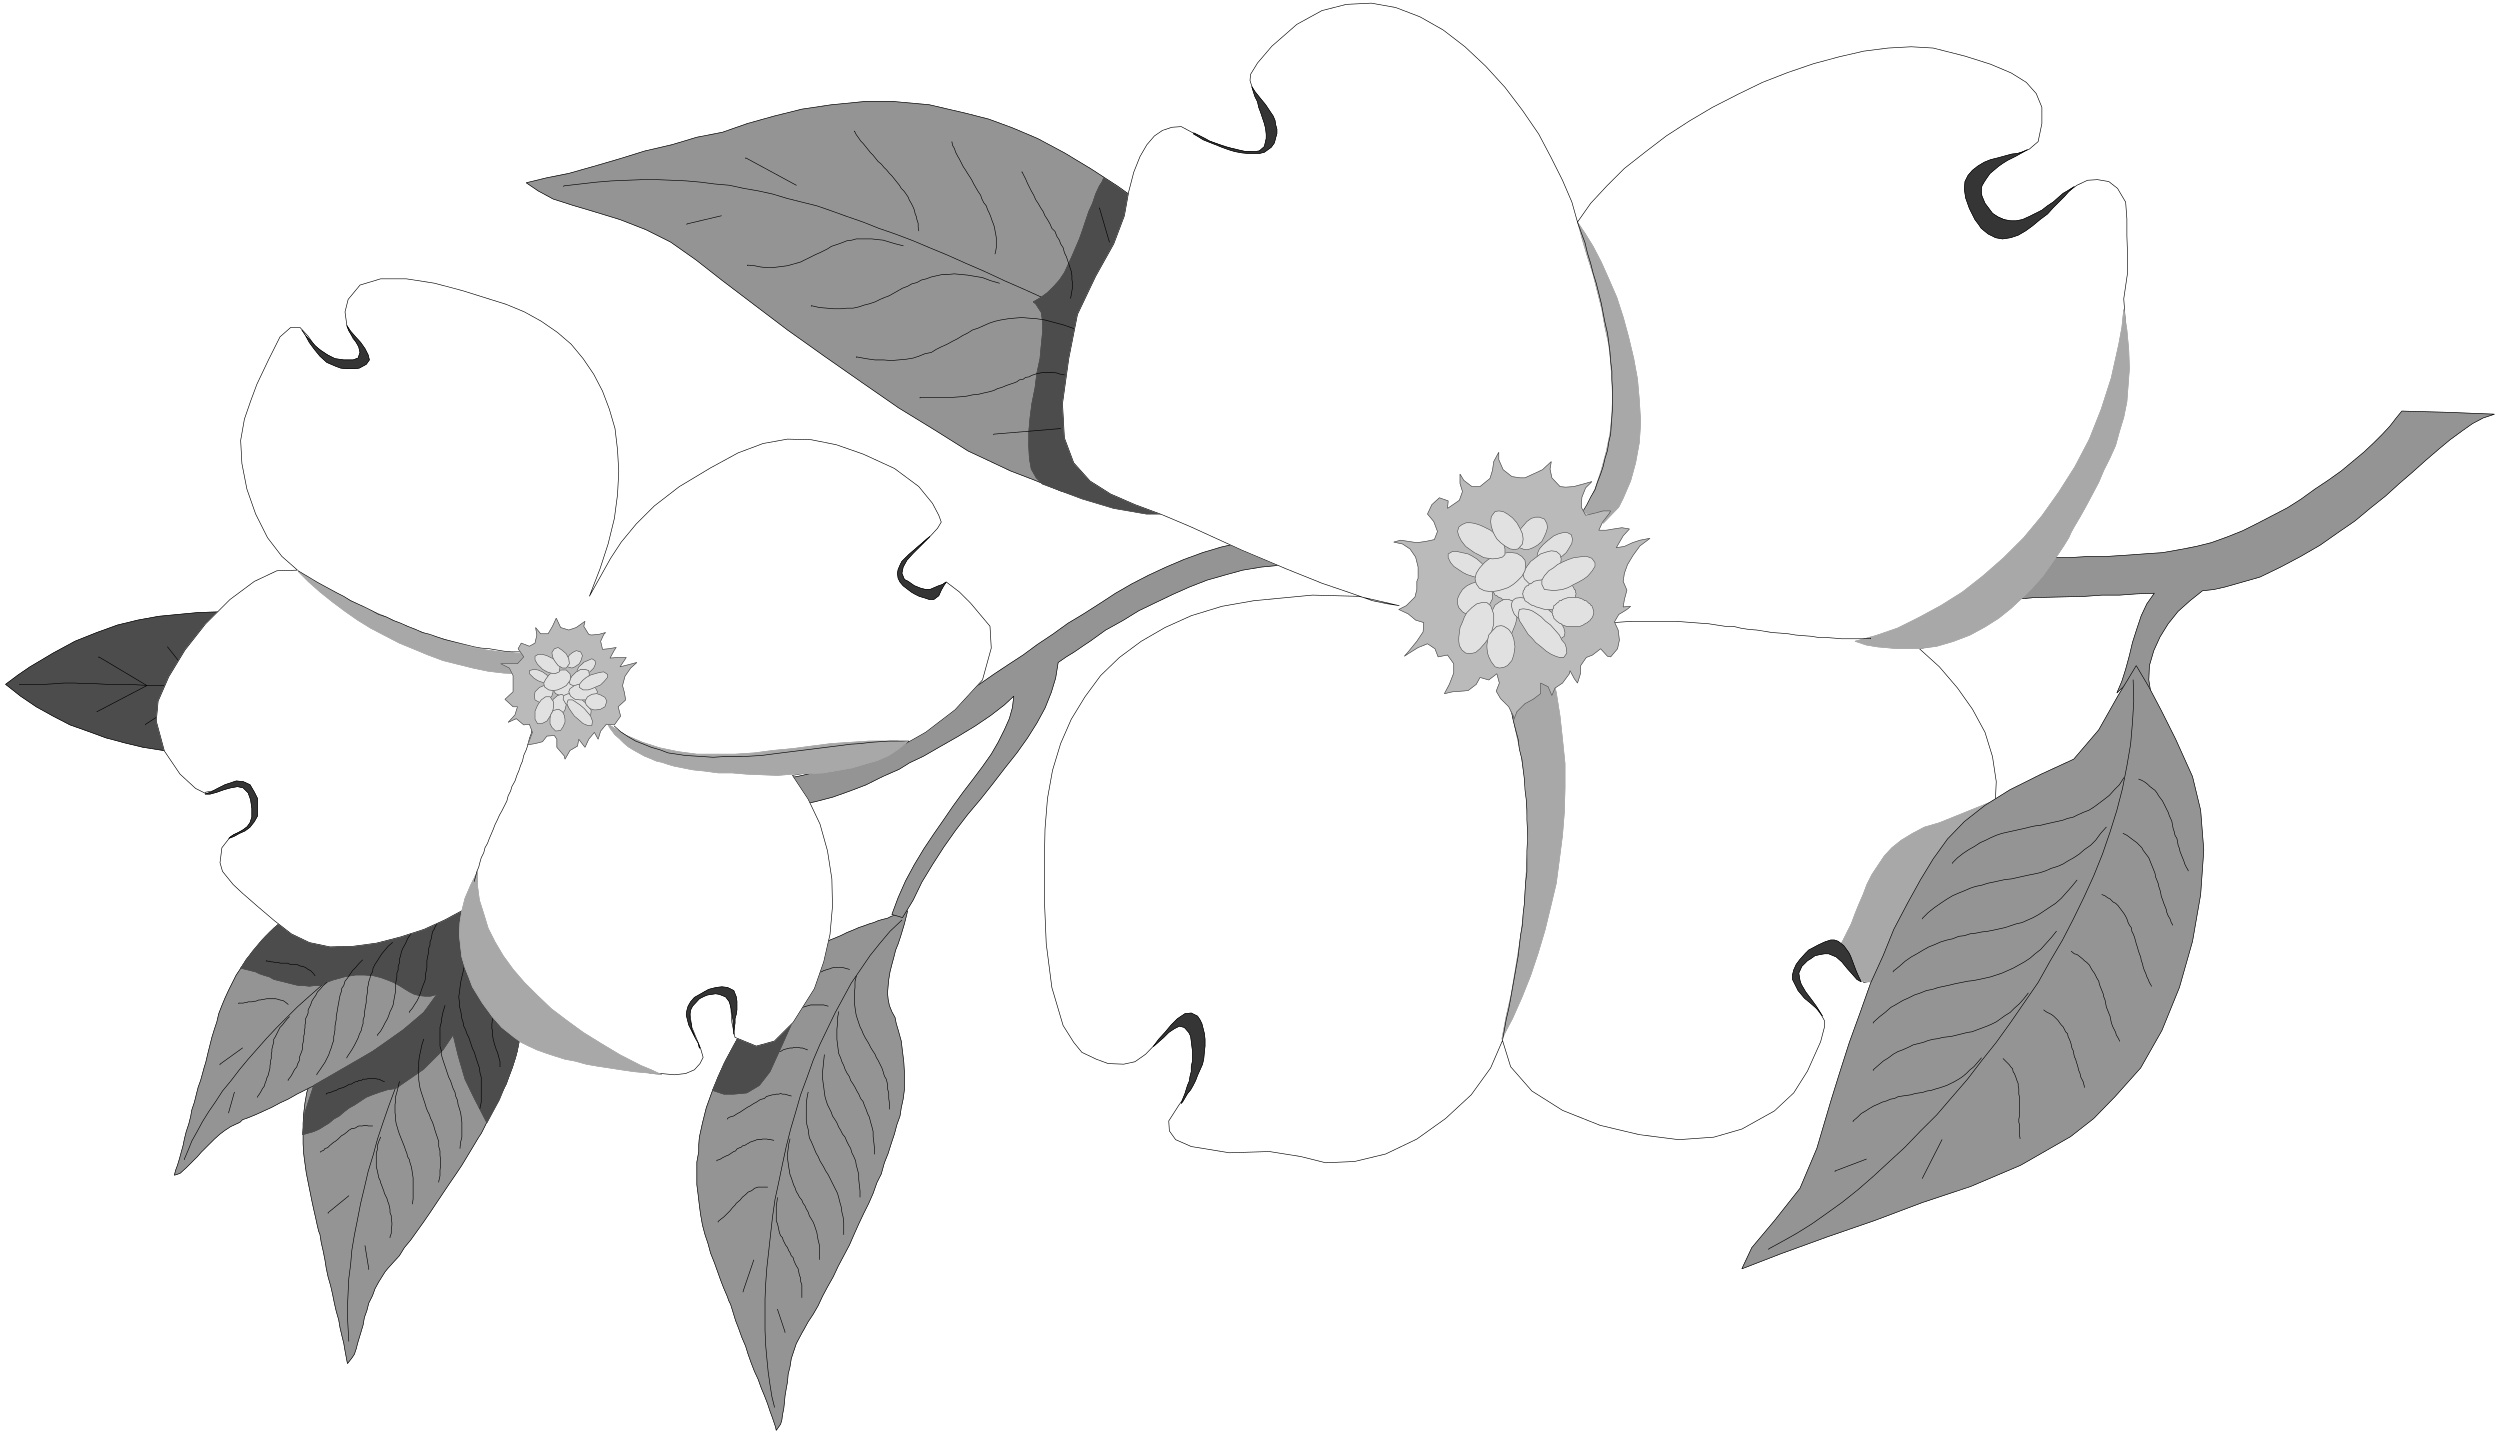 <svg width="3996.021" height="2291.26" viewBox="0 0 2997.016 1718.445" xmlns="http://www.w3.org/2000/svg"><rect x="0" y="0" width="2997.016" height="1718.445" fill="#808080" stroke="none"/><defs><clipPath id="a"><path d="M0 0h2997v1716.797H0Zm0 0"/></clipPath></defs><path style="fill:#fff;fill-opacity:1;fill-rule:nonzero;stroke:none" d="M0 1716.797h2997.016V-1.648H0Zm0 0" transform="translate(0 1.648)"/><g clip-path="url(#a)" transform="translate(0 1.648)"><path style="fill:#fff;fill-opacity:1;fill-rule:evenodd;stroke:#fff;stroke-width:.19;stroke-linecap:square;stroke-linejoin:bevel;stroke-miterlimit:10;stroke-opacity:1" d="M.19.5h766.12V440H.19Zm0 0" transform="matrix(3.91 0 0 -3.91 0 1718.75)"/></g><path style="fill:#949494;fill-opacity:1;fill-rule:evenodd;stroke:#949494;stroke-width:.19;stroke-linecap:square;stroke-linejoin:bevel;stroke-miterlimit:10;stroke-opacity:1" d="m736.41 313.96-1.72-2.1-1.92-2.49-2.3-2.48-2.68-2.68-3.06-2.87-3.45-2.87-3.45-2.87-4.03-2.87-4.02-2.67-4.22-3.06-4.21-2.68-4.79-2.49-4.41-2.29-4.6-2.3-4.79-1.91-4.79-1.72-4.6-1.15-4.98-.96-5.37-.95-5.55-.38-5.37-.39-5.94-.38h-5.56l-6.13-.38h-5.56l-5.75-.19-5.74-.19-5.75-.39-5.37-.76-5.36-.58-4.99-1.14-4.98-1.34-12.26-10.14-12.27-10.33 10.73 3.64 10.54 3.63 9.59 1.91 9.38 1.92 8.44.95 8.43.77 7.66.19 7.86.19 5.36.38h5.37l5.37.39 5.36.19-2.3-3.25-1.72-3.64-1.34-4.01-1.35-4.21-.95-4.02-1.15-4.21-1.15-3.63-1.54-3.63 2.69 2.67 2.3 2.87 2.87-3.25 2.68-3.06-.76 4.78.19 4.4 1.34 4.59 1.92 4.21 2.49 4.02 3.06 3.82 3.64 3.25 3.84 3.06 3.45.38 3.44.77 5.37 1.53 5.37 1.53 6.32 3.06 6.13 3.25 5.94 3.44 5.18 3.64 5.55 3.82 4.6 3.83 4.79 3.82 4.22 3.83 4.21 3.63 3.84 3.44 4.02 3.45 3.45 2.87 3.64 2.67 3.26 2.3 3.26 1.72 3.45 1.15-14.38.57zm0 0" transform="matrix(3.91 0 0 -3.91 0 1720.398)"/><path style="fill:none;stroke:#000;stroke-width:.19;stroke-linecap:square;stroke-linejoin:bevel;stroke-miterlimit:10;stroke-opacity:1" d="m736.41 313.96-1.72-2.1-1.92-2.49-2.3-2.48-2.68-2.68-3.06-2.87-3.45-2.87-3.45-2.87-4.03-2.87-4.02-2.67-4.22-3.06-4.21-2.68-4.79-2.49-4.41-2.29-4.6-2.3-4.79-1.91-4.79-1.72-4.6-1.15-4.98-.96-5.37-.95-5.55-.38-5.37-.39-5.94-.38h-5.56l-6.13-.38h-5.56l-5.75-.19-5.74-.19-5.75-.39-5.37-.76-5.36-.58-4.99-1.14-4.98-1.34-12.26-10.14-12.27-10.33 10.73 3.64 10.54 3.63 9.59 1.91 9.38 1.92 8.44.95 8.43.77 7.66.19 7.86.19 5.36.38h5.37l5.37.39 5.36.19-2.3-3.25-1.72-3.64-1.34-4.01-1.35-4.21-.95-4.02-1.15-4.21-1.15-3.63-1.54-3.63 2.69 2.67 2.3 2.87 2.87-3.25 2.68-3.06-.76 4.78.19 4.4 1.34 4.59 1.92 4.21 2.49 4.02 3.06 3.82 3.64 3.25 3.84 3.06 3.45.38 3.44.77 5.37 1.53 5.37 1.53 6.32 3.06 6.13 3.25 5.94 3.44 5.18 3.64 5.55 3.82 4.6 3.83 4.79 3.82 4.22 3.83 4.21 3.63 3.84 3.44 4.02 3.45 3.45 2.87 3.64 2.67 3.26 2.3 3.26 1.72 3.45 1.15-14.38.57zm0 0" transform="matrix(3.91 0 0 -3.91 0 1720.398)"/><path style="fill:#949494;fill-opacity:1;fill-rule:evenodd;stroke:#949494;stroke-width:.19;stroke-linecap:square;stroke-linejoin:bevel;stroke-miterlimit:10;stroke-opacity:1" d="m296.44 405.19 6.71-1.72 7.28-2.68 7.67-3.25 8.24-4.4 8.24-4.97 8.24-5.36 8.24-5.92 8.24-6.51-3.84-87.78-7.09.76-7.47 1.53-8.05 2.3-7.66 2.29-7.86 3.25-7.47 2.87-6.9 3.25-6.13 2.87-10.35 6.51-10.92 6.69-11.31 7.84-11.5 8.03-11.3 8.04-10.35 7.84-9.58 7.27-8.05 6.31-7.86 5.54-7.66 3.83-7.86 3.06-7.47 2.29-7.09 2.11-5.94 1.91-4.6 2.49-3.64 2.48 6.32 1.53 6.71 1.34 7.47 2.11 7.86 2.29 8.05 2.49 8.24 1.91 7.66 2.29 7.86 1.53 7.66 2.68 8.24 2.3 8.43 2.1 9.01 1.34 9.77.96h9.78l10.54-.96zm0 0" transform="matrix(3.91 0 0 -3.91 0 1720.398)"/><path style="fill:none;stroke:#000;stroke-width:.19;stroke-linecap:square;stroke-linejoin:bevel;stroke-miterlimit:10;stroke-opacity:1" d="m296.44 405.19 6.71-1.72 7.28-2.68 7.67-3.25 8.24-4.4 8.24-4.97 8.24-5.36 8.24-5.92 8.24-6.51-3.84-87.78-7.09.76-7.47 1.53-8.05 2.3-7.66 2.29-7.86 3.25-7.47 2.87-6.9 3.25-6.13 2.87-10.35 6.51-10.92 6.69-11.31 7.84-11.5 8.03-11.3 8.04-10.35 7.84-9.58 7.27-8.05 6.31-7.86 5.54-7.66 3.83-7.86 3.06-7.47 2.29-7.09 2.11-5.94 1.91-4.6 2.49-3.64 2.48 6.32 1.53 6.71 1.34 7.47 2.11 7.86 2.29 8.05 2.49 8.24 1.91 7.66 2.29 7.86 1.53 7.66 2.68 8.24 2.3 8.43 2.1 9.01 1.34 9.77.96h9.78l10.54-.96zm0 0" transform="matrix(3.91 0 0 -3.91 0 1720.398)"/><path style="fill:none;stroke:#000;stroke-width:.19;stroke-linecap:square;stroke-linejoin:bevel;stroke-miterlimit:10;stroke-opacity:1" d="m333.81 342.46-6.71 3.06-6.7 2.87-6.33 2.87-6.13 2.68-6.13 2.86-5.75 2.49-5.56 2.49-5.55 2.29-4.99 2.11-5.55 2.1-4.99 1.72-4.79 1.91-4.98 1.72-4.79 1.73-4.41 1.53-4.6 1.14-4.59 1.15-4.41 1.34-4.41.96-4.41.76-4.4.96-4.41.38-4.41.57-4.41.39-4.4.19-4.6.19h-4.41l-4.79-.19-4.6-.19-4.79-.39-4.98-.57-4.98-.57v-.2" transform="matrix(3.91 0 0 -3.91 0 1720.398)"/><path style="fill:none;stroke:#000;stroke-width:.19;stroke-linecap:square;stroke-linejoin:bevel;stroke-miterlimit:10;stroke-opacity:1" d="m306.41 353.17-2.68.77-2.5.95-2.3.38-2.29.39-2.11.19-1.92.19-1.91-.19h-1.73l-1.72-.38-1.73-.39-1.53-.57-1.53-.38-1.35-.77-1.53-.38-1.34-.77-1.53-.57-1.34-.76-1.35-.77-1.34-.76-1.53-.58-1.34-.57-1.54-.77-1.72-.57-1.53-.38-1.73-.58-1.72-.38h-1.92l-1.91-.19h-2.11l-2.11.19-2.3.19-2.49.58v-.2m28.17 18.56-2.3.57-1.92.57-1.91.58-1.92.19-1.53.19h-4.79l-1.35-.38-1.53-.19-.96-.39-1.53-.57-1.15-.38-1.15-.39-1.15-.76-1.15-.57-1.15-.58-1.34-.57-1.15-.58-1.15-.57-1.15-.57-1.15-.58-1.34-.38-1.34-.38-1.34-.38-1.54-.2-1.53-.19-1.53-.19h-1.73l-1.91.19-1.92.39-2.11.19v-.19m75.89 3.63.19.76.19 1.15v3.06l-.19 1.15-.19.96-.19 1.14-.39 1.15-.38.96-.38 1.14-.39.96-.57 1.15-.39 1.15-.76.95-.58 1.15-.38 1.15-.77 1.14-.57.96-.77 1.34-.57 1.15-.58.95-.76 1.15-.58.96-.77 1.15-.57 1.14-.58 1.15-.57.96-.58 1.14-.38 1.15-.57.96-.2 1.15v-.2m-10.15-27.15-.19 1.14v1.15l-.39 1.15-.19.95-.38.96-.19.96-.39.95-.57 1.15-.58.96-.38.95-.77 1.15-.57.77-.77.76-.57.96-.77.95-.76.96-.77.96-.77.76-.76.96-.96.95-.77.96-.96.77-.76.95-.77.96-.77.76-.76.96-.77.96-.77.95-.76.77-.77 1.14-.57.77-.58 1.15v-.19m-17.82-16.45-15.52 8.41v-.19m-7.47-17.59-10.54-2.49v-.19" transform="matrix(3.91 0 0 -3.91 0 1720.398)"/><path style="fill:#4c4c4c;fill-opacity:1;fill-rule:evenodd;stroke:#4c4c4c;stroke-width:.19;stroke-linecap:square;stroke-linejoin:bevel;stroke-miterlimit:10;stroke-opacity:1" d="m359.49 370.77-21.08 14.72-.58-1.34-.76-1.14-1.15-2.49-.96-2.87-1.15-2.49-.96-2.86-.96-2.87-.95-2.68-1.15-2.68-1.15-2.68-1.15-2.48-1.15-2.49-1.54-2.29-1.72-1.92-1.92-1.91-2.1-1.53-2.3-1.34.76-.57 1.73-2.68.38-2.68v-3.44l-.38-3.82-.39-4.21-.95-4.4-.58-4.59-.96-4.78-.57-4.4-.39-4.4v-4.21l.2-3.82.57-3.25 1.53-2.68 1.92-1.91 12.26-4.59 9.59-2.87 9.96-1.72h4.79zm0 0" transform="matrix(3.91 0 0 -3.91 0 1720.398)"/><path style="fill:none;stroke:#4c4c4c;stroke-width:.19;stroke-linecap:square;stroke-linejoin:bevel;stroke-miterlimit:10;stroke-opacity:1" d="m359.49 370.77-21.08 14.72-.58-1.34-.76-1.14-1.15-2.49-.96-2.87-1.15-2.49-.96-2.86-.96-2.87-.95-2.68-1.15-2.68-1.15-2.68-1.15-2.48-1.15-2.49-1.54-2.29-1.72-1.92-1.92-1.91-2.1-1.53-2.3-1.34.76-.57 1.73-2.68.38-2.68v-3.44l-.38-3.82-.39-4.21-.95-4.4-.58-4.59-.96-4.78-.57-4.4-.39-4.4v-4.21l.2-3.82.57-3.25 1.53-2.68 1.92-1.91 12.26-4.59 9.59-2.87 9.96-1.72h4.79zm0 0" transform="matrix(3.91 0 0 -3.91 0 1720.398)"/><path style="fill:none;stroke:#000;stroke-width:.19;stroke-linecap:square;stroke-linejoin:bevel;stroke-miterlimit:10;stroke-opacity:1" d="m325.19 308.61-20.51-1.72v-.19m21.66 18.36-1.15.19-1.15.38-1.15.19h-3.07l-.96-.19-.95-.19-.58-.19-1.15-.39-.57-.38-1.15-.19-.77-.57-1.15-.19-.77-.58-.95-.38-1.15-.38-1.15-.39-1.35-.57-1.34-.38-1.15-.58-1.34-.38-1.72-.38-1.54-.38-1.91-.19-1.73-.39-1.91-.19-2.49-.19h-9.97v-.19m47.33 21.23-3.25 1.15-2.88.76-2.87.77-2.49.38-2.5.19-2.1.19-2.3-.19-1.92-.19-2.3-.38-1.72-.39-1.73-.57-1.72-.76-1.73-.77-1.72-.57-1.53-.96-1.54-.76-1.53-.96-1.53-.77-1.73-.95-1.72-.77-1.54-.76-1.53-.96-1.92-.38-1.91-.77-1.73-.57-2.3-.38-2.29-.19-2.11-.2-2.3.2h-2.69l-2.68.38-3.06.57v-.19m77.6 35.38-3.06 10.52v-.19m-8.82-27.54.2 1.15.19 1.15.19.95v1.34l-.19 1.15v1.15l-.19 1.33-.39 1.15-.38 1.15-.38 1.15-.39 1.14-.57 1.15-.39 1.53-.76 1.15-.39 1.15-.76 1.14-.58 1.53-.96.96-.57 1.34-.77 1.34-.76 1.15-.58 1.33-.76 1.15-.77 1.34-.77 1.15-.57 1.34-.77 1.34-.57 1.14-.58 1.15-.57 1.34-.58 1.15-.57 1.14v-.19" transform="matrix(3.91 0 0 -3.91 0 1720.398)"/><path style="fill:#4c4c4c;fill-opacity:1;fill-rule:evenodd;stroke:#4c4c4c;stroke-width:.19;stroke-linecap:square;stroke-linejoin:bevel;stroke-miterlimit:10;stroke-opacity:1" d="m91.02 209.16-2.68-.39-2.88-.19-5.94-.19-5.94-.19-5.74.19-5.95.38-5.94.39-5.94.76-6.13.96-5.56 1.34-5.74 1.53-5.75 2.1-5.37 1.91-5.17 2.68-5.18 2.87-4.79 3.25-4.6 3.63 3.84 2.87 3.64 2.49 7.09 4.21 6.7 3.63 6.71 2.68 6.33 2.29 6.32 1.53 6.32 1.15 5.94.57 6.14.58 5.74.19h5.94l5.94-.38 5.94-.39h5.95l6.13-.19 6.32.19-.38-1.14-.39-1.53-.76-2.49-.58-2.68-.96-2.67-.57-2.68-.57-2.87-.96-2.49-.58-2.87-.76-2.48-.77-2.68-.58-2.68-.95-2.68-.58-2.67-.77-2.68-.76-2.68zm0 0" transform="matrix(3.91 0 0 -3.91 0 1720.398)"/><path style="fill:none;stroke:#000;stroke-width:.19;stroke-linecap:square;stroke-linejoin:bevel;stroke-miterlimit:10;stroke-opacity:1" d="m91.02 209.16-2.68-.39-2.88-.19-5.94-.19-5.94-.19-5.74.19-5.95.38-5.94.39-5.94.76-6.13.96-5.56 1.34-5.74 1.53-5.75 2.1-5.37 1.91-5.17 2.68-5.18 2.87-4.79 3.25-4.6 3.63 3.84 2.87 3.64 2.49 7.09 4.21 6.7 3.63 6.71 2.68 6.33 2.29 6.32 1.53 6.32 1.15 5.94.57 6.14.58 5.74.19h5.94l5.94-.38 5.94-.39h5.95l6.13-.19 6.32.19-.38-1.14-.39-1.53-.76-2.49-.58-2.68-.96-2.67-.57-2.68-.57-2.87-.96-2.49-.58-2.87-.76-2.48-.77-2.68-.58-2.68-.95-2.68-.58-2.67-.77-2.68-.76-2.68zm0 0" transform="matrix(3.91 0 0 -3.91 0 1720.398)"/><path style="fill:none;stroke:#000;stroke-width:.19;stroke-linecap:square;stroke-linejoin:bevel;stroke-miterlimit:10;stroke-opacity:1" d="m51.36 241.67 10.15-12.82-16.86-10.9v-.19m-14.95 4.02 15.33 8.03-14.75 8.8v-.19" transform="matrix(3.91 0 0 -3.91 0 1720.398)"/><path style="fill:none;stroke:#000;stroke-width:.19;stroke-linecap:square;stroke-linejoin:bevel;stroke-miterlimit:10;stroke-opacity:1" d="M5.94 230.19h8.05l2.87.19 2.88.2h3.25l2.88-.2h3.45l3.26-.19h6.7l3.26-.19 3.45-.19h3.45l3.45-.19 3.45-.19 3.64-.19 3.45-.19 3.45-.39 3.64-.19 3.26-.19 3.44-.38h3.26l3.45-.19 3.26-.39 3.26-.19 3.06-.38h3.07l3.06-.38 2.69-.19 2.87-.19h2.88v-.2" transform="matrix(3.91 0 0 -3.91 0 1720.398)"/><path style="fill:#949494;fill-opacity:1;fill-rule:evenodd;stroke:#949494;stroke-width:.19;stroke-linecap:square;stroke-linejoin:bevel;stroke-miterlimit:10;stroke-opacity:1" d="M214.24 86.94v2.11l.19 2.29.96 4.4 1.15 4.59 1.72 4.78 1.92 4.78 2.3 4.98 2.68 4.97 2.68 4.78 3.07 4.59 3.06 4.21 3.26 4.02 3.26 3.63 3.26 3.25 3.25 2.87 3.26 2.29 3.07 1.73 1.15.57 3.26 1.34 1.91.95 1.92.77 1.72.76 1.73.58 1.53.57 1.34.38 1.34.58 1.34.38 1.54.38 1.15.58 1.15.38 1.34.38 1.15.38 1.34.58-.19-.96-.77-3.06-.57-1.91-.58-1.91-.76-2.3-.77-1.91-.58-2.3-.57-2.1-.58-2.29-.38-2.3-.19-1.91-.19-2.3.19-1.91.38-1.91.77-1.91.96-1.73.38-1.91.58-1.91.95-3.44.39-3.26.38-3.06.19-3.06v-5.54l-.38-2.87-.58-2.68-.38-2.48-.96-2.68-.76-2.87-.96-2.87-.96-3.06-1.15-2.87-.96-3.44-.77-1.53-.57-1.15-1.15-3.25-1.34-3.06-1.53-3.06-1.54-3.25-1.53-3.44-1.34-3.06-1.73-3.26-1.72-3.25-1.53-3.25-1.73-3.06-1.53-2.87-1.34-2.87-1.54-2.67-1.53-2.3-1.15-2.1-.77-1.34-1.72-3.25-.77-2.3-.76-2.29-.39-2.49-.57-2.29-.19-2.3-.39-2.1-.38-2.3-.19-2.1-.19-1.72-.39-1.92-.19-1.53-.38-1.33L238 1.45l-.19.96-.96 2.87-.77 2.1-.76 2.3-.96 2.48-.96 2.3-.96 2.68-1.15 2.48-.96 2.49-.95 2.68-.77 2.48-1.15 2.68-.96 2.68-.96 2.48-.76 2.49-.77 2.49-.58 1.14-.38 1.15-1.15 2.68-.96 2.49-.95 2.67-.96 2.68-1.15 2.87-.77 2.87-.96 2.87-.76 2.87-.58 3.25-.38 2.87-.38 3.25-.39 3.06v6.88zm0 0" transform="matrix(3.91 0 0 -3.91 0 1720.398)"/><path style="fill:none;stroke:#000;stroke-width:.19;stroke-linecap:square;stroke-linejoin:bevel;stroke-miterlimit:10;stroke-opacity:1" d="M214.24 86.94v2.11l.19 2.29.96 4.4 1.15 4.59 1.72 4.78 1.92 4.78 2.3 4.98 2.68 4.97 2.68 4.78 3.07 4.59 3.06 4.21 3.26 4.02 3.26 3.63 3.26 3.25 3.25 2.87 3.26 2.29 3.07 1.73 1.15.57 3.26 1.34 1.91.95 1.92.77 1.72.76 1.73.58 1.53.57 1.34.38 1.34.58 1.34.38 1.54.38 1.15.58 1.15.38 1.34.38 1.15.38 1.34.58-.19-.96-.77-3.06-.57-1.91-.58-1.91-.76-2.3-.77-1.91-.58-2.3-.57-2.1-.58-2.29-.38-2.3-.19-1.91-.19-2.3.19-1.91.38-1.91.77-1.91.96-1.73.38-1.91.58-1.91.95-3.44.39-3.26.38-3.06.19-3.06v-5.54l-.38-2.87-.58-2.68-.38-2.48-.96-2.68-.76-2.87-.96-2.87-.96-3.06-1.15-2.87-.96-3.44-.77-1.53-.57-1.15-1.15-3.25-1.34-3.06-1.53-3.06-1.54-3.25-1.53-3.44-1.34-3.06-1.73-3.26-1.72-3.25-1.53-3.25-1.73-3.06-1.53-2.87-1.34-2.87-1.54-2.67-1.53-2.3-1.15-2.1-.77-1.34-1.72-3.25-.77-2.3-.76-2.29-.39-2.49-.57-2.29-.19-2.3-.39-2.1-.38-2.3-.19-2.1-.19-1.72-.39-1.92-.19-1.53-.38-1.33L238 1.45l-.19.96-.96 2.87-.77 2.1-.76 2.3-.96 2.48-.96 2.3-.96 2.68-1.15 2.48-.96 2.49-.95 2.68-.77 2.48-1.15 2.68-.96 2.68-.96 2.48-.76 2.49-.77 2.49-.58 1.14-.38 1.15-1.15 2.68-.96 2.49-.95 2.67-.96 2.68-1.15 2.87-.77 2.87-.96 2.87-.76 2.87-.58 3.25-.38 2.87-.38 3.25-.39 3.06v6.88zm0 0" transform="matrix(3.91 0 0 -3.91 0 1720.398)"/><path style="fill:none;stroke:#000;stroke-width:.19;stroke-linecap:square;stroke-linejoin:bevel;stroke-miterlimit:10;stroke-opacity:1" d="m276.51 157.9-3.64-3.44-3.06-3.64-3.07-3.82-2.87-4.21-2.88-4.21-2.49-4.59-2.49-4.59-2.3-4.78-2.3-4.78-2.11-4.97-1.91-5.36-1.92-5.16-1.53-5.36-1.53-5.16-1.35-5.36-1.15-5.35-1.15-5.55-1.15-5.35-.76-5.36-.58-5.16-.57-5.17-.58-5.16-.38-5.16-.19-4.59v-9.37l.19-4.59.38-4.21.39-4.02.57-4.02.58-3.63.76-3.06v-.19" transform="matrix(3.91 0 0 -3.91 0 1720.398)"/><path style="fill:none;stroke:#000;stroke-width:.19;stroke-linecap:square;stroke-linejoin:bevel;stroke-miterlimit:10;stroke-opacity:1" d="m257.16 129.79-.38-1.92v-1.72l-.19-1.72v-3.06l.19-1.53.19-1.53.19-1.34.58-1.34.38-1.15.57-1.14.39-1.15.57-1.15.77-1.15.38-1.14.77-1.15.57-.96.58-1.14.57-.96.58-1.34.76-.96.39-1.14.57-1.34.39-1.15.57-1.15.38-1.53.39-1.34.38-1.53v-1.53l.19-1.53.19-1.72v-2.1m-5.55 54.51-.39-1.72v-1.73l-.19-1.72v-2.87l.19-1.53.19-1.33.2-1.15.38-1.15.38-1.15.39-1.15.57-1.14.38-.96.58-1.15.57-.95.58-.96.57-1.15.58-.95.76-1.15.39-.96.57-.95.58-1.15.57-1.15.39-1.15.38-1.33.57-.96.39-1.53v-1.34l.38-1.53v-1.53l.19-1.34v-1.91m-19.93 16.64-.19-1.72-.19-1.92-.19-1.72v-1.72l.19-1.53.19-1.34.19-1.53.19-1.34.39-1.33.38-1.15.58-1.15.57-1.15.38-1.14.77-1.15.58-.96.57-1.34.58-.95.57-1.15.77-.96.57-1.34.58-1.14.57-.96.38-1.34.58-1.15.57-1.33.2-1.34.38-1.34.38-1.53v-1.53l.19-1.72.2-1.73v-1.91m-15.91 32.13-.38-1.91-.19-1.91V96.7l.19-1.53.38-1.34.19-1.53.19-1.15.58-1.15.57-1.33.39-.96.57-1.34.58-.96.57-1.33.58-.96.57-.96.58-1.14.76-1.15.58-1.15.57-1.15.58-1.14.57-1.15.58-1.15.38-1.34.38-1.53.39-1.34.19-1.53.38-1.53.19-1.72v-3.63m-16.48 29.26-.38-1.53-.19-1.53-.19-1.53v-1.34l.38-2.68.19-1.14.19-1.15.39-.96.38-1.15.38-1.14.39-.77.38-1.15.58-.95.38-.77.76-.95.39-.96.57-.77.39-.95.57-.96.38-1.15.58-.95.57-.96.39-.95.76-2.3.2-1.34.19-.95.38-1.53v-4.4m-12.84 18.93-.19-1.34-.19-1.15v-4.59l.38-.95.19-.77.19-.95.2-.96.38-.96.57-.57.2-.76.38-.77.38-.76.58-.77.38-.96.38-.57.39-.96.57-.57.19-.76.39-.96.38-.77.58-.95.19-.96.19-.95.38-.96v-.96l.38-1.14v-3.83m14.57 100.6-1.34.38-.77.19h-2.68l-.77-.19-.38-.19-.77-.19-.57-.19-.58-.19-.76-.38-.58-.2-.77-.38-.57-.38-.58-.19-.76-.38-.58-.39-.76-.38-.58-.57-.77-.39-.38-.38-.76-.38-.58-.19-.77-.38-.57-.39-.58-.38-.76-.38-.77-.38-.57-.2v-.19m13.79-4.01-1.34.38h-4.02l-.58-.19-.76-.19-.58-.19-.77-.2-.57-.38-.57-.38-.58-.19-.77-.38-.76-.39-.39-.19-.76-.57-.77-.19-.57-.39-.58-.38-.77-.57-.57-.39-.77-.38-.57-.38-.58-.38-.57-.19-.77-.39-.57-.38-.77-.19v-.19m13.99-6.12-1.53.57h-.58l-.76.19h-1.15l-.58-.19h-.77l-.76-.19-.77-.19-.57-.19-.58-.38-.77-.2-.57-.19-.77-.57-.38-.19-.77-.38-.57-.39-.58-.38-.76-.19-.77-.38-.57-.58-.58-.38-.77-.38-.57-.38-.58-.2-.57-.38-.77-.57-.57-.19-.58-.39-.57-.19v-.19m15.14-7.07-1.34.38-.58.19h-.77l-.57.19-.58-.19H238l-.58-.19h-.57l-.58-.19-.76-.19-.58-.2-.57-.57-.77-.19-.57-.19-.58-.38-.57-.39-.77-.38-.58-.38-.57-.38-.77-.39-.57-.38-.58-.38-.57-.38-.58-.39-.76-.38-.58-.38-.57-.38-.77-.2-.57-.19-.58-.38v-.19m14.18-6.5-.96.19h-.57l-.58.19h-1.34l-.38-.19h-1.34l-.39-.19-.57-.19-.58-.2-.57-.19-.57-.38-.39-.19-.57-.38-.77-.19-.38-.39-.58-.19-.76-.38-.39-.57-.57-.2-.58-.38-.57-.38-.58-.38-.57-.19-.39-.2-.76-.38-.58-.38-.38-.19-.77-.19v-.19m15.53-8.04h-2.88l-.57-.19-.58-.19-.38-.38-.58-.39-.95-.38-.77-.76-.96-.77-.77-.95-1.15-.96-.38-.57-.77-.77-.76-.96-.96-.95-.96-.96-.76-.57-.96-.77v-.19m10.92-11.66-3.26-9.57v-.19m10.54-5.35 2.3-6.89v-.19" transform="matrix(3.91 0 0 -3.91 0 1720.398)"/><path style="fill:#4c4c4c;fill-opacity:1;fill-rule:evenodd;stroke:#4c4c4c;stroke-width:.19;stroke-linecap:square;stroke-linejoin:bevel;stroke-miterlimit:10;stroke-opacity:1" d="m253.9 151.01-27.78-29.45-4.22-7.84-3.45-8.03 3.45-1.15h3.07l4.02.38 3.83 2.3 3.26 4.2 3.83 8.42zm0 0" transform="matrix(3.91 0 0 -3.91 0 1720.398)"/><path style="fill:none;stroke:#4c4c4c;stroke-width:.19;stroke-linecap:square;stroke-linejoin:bevel;stroke-miterlimit:10;stroke-opacity:1" d="m253.9 151.01-27.78-29.45-4.22-7.84-3.45-8.03 3.45-1.15h3.07l4.02.38 3.83 2.3 3.26 4.2 3.83 8.42zm0 0" transform="matrix(3.91 0 0 -3.91 0 1720.398)"/><path style="fill:#949494;fill-opacity:1;fill-rule:evenodd;stroke:#949494;stroke-width:.19;stroke-linecap:square;stroke-linejoin:bevel;stroke-miterlimit:10;stroke-opacity:1" d="m95.05 108.36.19 1.92.57 2.29 1.34 4.02 1.92 4.4 2.3 4.4 2.68 4.4 2.88 4.59 3.06 4.2 3.45 4.21 3.45 4.02 3.64 3.63 3.64 3.63 3.64 3.06 3.64 2.68 3.45 2.3 3.45 1.72 3.26 1.53 1.34.19 3.07.96 2.3.38 1.72.76 1.73.39 1.72.38 1.73.19 1.34.38 1.34.19 1.53.39 1.15.38h1.34l1.15.19 1.34.38h1.35l1.15.38-.39-.95-.76-2.68-.96-1.91-.77-1.91-.96-1.73-.96-2.1-.95-1.91-.96-2.11-.77-1.91-.57-2.29-.77-1.92-.19-1.91-.19-2.1.19-1.91.19-1.92.77-1.91.19-1.91.38-1.72.19-3.45.2-3.25v-3.25l-.39-2.87-.38-2.87-.38-2.48-.77-2.68-.77-2.49-.96-2.48-.95-2.68-1.35-2.49-1.14-2.67-1.54-2.68-1.34-2.68-1.53-3.06-.77-1.53-.77-1.15-1.72-2.87-1.72-2.86-1.73-2.87-1.92-2.87-2.1-3.06-3.84-5.74-1.91-2.87-2.11-3.06-1.92-2.68-1.91-2.67-1.92-2.3-1.53-2.49-1.92-2.1-1.72-1.91-.77-.96-1.92-3.06-1.15-2.1-.76-2.11-1.15-2.29-.58-2.3-.76-2.1-.39-2.29-.57-1.92-.58-1.91-.57-1.91-.38-1.53-.58-1.72-.77-1.15-1.34-1.72-.19.95-.57 3.06-.39 2.3-.57 2.29-.58 2.49-.38 2.3-.77 2.67-.57 2.49-.58 2.87-.57 2.48-.77 2.68-.57 2.68-.39 2.49-.57 2.86-.57 2.49-.39 2.49-.38.95-.38 1.53-.58 2.68-.57 2.49-.58 2.67-.57 2.87-.58 2.87-.57 2.87-.39 2.87-.38 2.87-.19 3.06v6.31l.19 3.06.38 3.25.58 3.25zm0 0" transform="matrix(3.91 0 0 -3.91 0 1720.398)"/><path style="fill:none;stroke:#000;stroke-width:.19;stroke-linecap:square;stroke-linejoin:bevel;stroke-miterlimit:10;stroke-opacity:1" d="m95.05 108.36.19 1.92.57 2.29 1.34 4.02 1.92 4.4 2.3 4.4 2.68 4.4 2.88 4.59 3.06 4.2 3.45 4.21 3.45 4.02 3.64 3.63 3.64 3.63 3.64 3.06 3.64 2.68 3.45 2.3 3.45 1.72 3.26 1.53 1.34.19 3.07.96 2.3.38 1.72.76 1.73.39 1.72.38 1.73.19 1.34.38 1.34.19 1.53.39 1.15.38h1.34l1.15.19 1.34.38h1.35l1.15.38-.39-.95-.76-2.68-.96-1.91-.77-1.91-.96-1.73-.96-2.1-.95-1.91-.96-2.11-.77-1.91-.57-2.29-.77-1.92-.19-1.91-.19-2.1.19-1.91.19-1.92.77-1.91.19-1.91.38-1.72.19-3.45.2-3.25v-3.25l-.39-2.87-.38-2.87-.38-2.48-.77-2.68-.77-2.49-.96-2.48-.95-2.68-1.35-2.49-1.14-2.67-1.54-2.68-1.34-2.68-1.53-3.06-.77-1.53-.77-1.15-1.72-2.87-1.72-2.86-1.73-2.87-1.92-2.87-2.1-3.06-3.84-5.74-1.91-2.87-2.11-3.06-1.92-2.68-1.91-2.67-1.92-2.3-1.53-2.49-1.92-2.1-1.72-1.91-.77-.96-1.92-3.06-1.15-2.1-.76-2.11-1.15-2.29-.58-2.3-.76-2.1-.39-2.29-.57-1.92-.58-1.91-.57-1.91-.38-1.53-.58-1.72-.77-1.15-1.34-1.72-.19.95-.57 3.06-.39 2.3-.57 2.29-.58 2.49-.38 2.3-.77 2.67-.57 2.49-.58 2.87-.57 2.48-.77 2.68-.57 2.68-.39 2.49-.57 2.86-.57 2.49-.39 2.49-.38.95-.38 1.53-.58 2.68-.57 2.49-.58 2.67-.57 2.87-.58 2.87-.57 2.87-.39 2.87-.38 2.87-.19 3.06v6.31l.19 3.06.38 3.25.58 3.25zm0 0" transform="matrix(3.91 0 0 -3.91 0 1720.398)"/><path style="fill:#949494;fill-opacity:1;fill-rule:evenodd;stroke:#949494;stroke-width:.19;stroke-linecap:square;stroke-linejoin:bevel;stroke-miterlimit:10;stroke-opacity:1" d="m79.14 150.25.96 1.15 1.34 1.53 2.68 2.67 3.26 2.49 3.64 2.49 3.64 2.1 4.03 2.3 4.02 1.91 4.22 1.91 4.4 1.53 4.22 1.53 4.02.96 4.22.95 3.83.58 3.64.38h3.26l3.07-.38 1.15-.19 2.87-.58 1.73-.38 1.53-.57 1.53-.2 1.53-.57 1.35-.19 1.15-.57 1.15-.39 2.29-.57 2.3-.96 1.92-.57 1.15-.19-1.15-1.34-1.15-.77-1.53-1.14-1.54-1.15-1.34-1.15-1.53-.95-1.53-1.15-1.54-1.34-1.53-1.15-1.34-1.34-1.15-1.34-.96-1.33-.96-1.34-.76-1.72-.58-1.53-.19-1.73-.38-1.53-.58-1.33-1.34-3.06-1.15-2.49-1.15-2.3-1.34-2.1-1.34-1.91-1.53-1.91-1.73-1.73-1.53-1.53-1.73-1.53-1.91-1.53-1.73-1.34-2.1-1.53-2.11-1.53-2.3-1.53-2.3-1.53-1.15-.76-3.45-2.1-2.68-1.53-2.49-1.34-2.69-1.72-2.68-1.34-2.68-1.53-2.69-1.34-2.68-1.34-2.68-1.53-2.49-1.15-2.49-1.34-2.49-1.14-2.11-.96-2.3-.96-2.11-.76-.77-.77-2.87-1.34-1.73-1.14-1.53-1.15-1.72-1.53-1.34-1.34-1.35-1.34-1.34-1.34-1.15-1.34-1.34-1.33-2.11-2.11-1.91-1.72-1.73-.57.39 1.53.57 1.53.58 1.91.57 2.1.58 2.11.38 1.91.57 2.29.77 2.3.58 2.29.38 2.11.77 2.29.57 2.3.58 2.29.76 2.11.58 2.1.57 2.1.38 1.15.77 3.25.58 2.3.57 2.29.77 2.49.76 2.29.58 2.49.96 2.49.95 2.29 1.15 2.49 1.15 2.29 1.15 2.3 1.54 2.29 1.53 2.49 1.72 2.1zm0 0" transform="matrix(3.91 0 0 -3.91 0 1720.398)"/><path style="fill:none;stroke:#000;stroke-width:.19;stroke-linecap:square;stroke-linejoin:bevel;stroke-miterlimit:10;stroke-opacity:1" d="m79.14 150.25.96 1.15 1.34 1.53 2.68 2.67 3.26 2.49 3.64 2.49 3.64 2.1 4.03 2.3 4.02 1.91 4.22 1.91 4.4 1.53 4.22 1.53 4.02.96 4.22.95 3.83.58 3.64.38h3.26l3.07-.38 1.15-.19 2.87-.58 1.73-.38 1.53-.57 1.53-.2 1.53-.57 1.35-.19 1.15-.57 1.15-.39 2.29-.57 2.3-.96 1.92-.57 1.15-.19-1.15-1.34-1.15-.77-1.53-1.14-1.54-1.15-1.34-1.15-1.53-.95-1.53-1.15-1.54-1.34-1.53-1.15-1.34-1.34-1.15-1.34-.96-1.33-.96-1.34-.76-1.72-.58-1.53-.19-1.73-.38-1.53-.58-1.33-1.34-3.06-1.15-2.49-1.15-2.3-1.34-2.1-1.34-1.91-1.53-1.91-1.73-1.73-1.53-1.53-1.73-1.53-1.91-1.53-1.73-1.34-2.1-1.53-2.11-1.53-2.3-1.53-2.3-1.53-1.15-.76-3.45-2.1-2.68-1.53-2.49-1.34-2.69-1.72-2.68-1.34-2.68-1.53-2.69-1.34-2.68-1.34-2.68-1.53-2.49-1.15-2.49-1.34-2.49-1.14-2.11-.96-2.3-.96-2.11-.76-.77-.77-2.87-1.34-1.73-1.14-1.53-1.15-1.72-1.53-1.34-1.34-1.35-1.34-1.34-1.34-1.15-1.34-1.34-1.33-2.11-2.11-1.91-1.72-1.73-.57.39 1.53.57 1.53.58 1.91.57 2.1.58 2.11.38 1.91.57 2.29.77 2.3.58 2.29.38 2.11.77 2.29.57 2.3.58 2.29.76 2.11.58 2.1.57 2.1.38 1.15.77 3.25.58 2.3.57 2.29.77 2.49.76 2.29.58 2.49.96 2.49.95 2.29 1.15 2.49 1.15 2.29 1.15 2.3 1.54 2.29 1.53 2.49 1.72 2.1zm85.85 18.17-3.83-2.87-3.64-2.87-3.45-3.63-3.45-3.45-3.07-3.82-3.45-4.02-2.87-4.01-3.07-4.4-2.68-4.4-2.88-4.59-2.3-4.78-2.49-4.78-2.3-4.98-2.3-4.78-2.1-4.97-1.92-5.16-1.72-4.98-1.73-5.16-1.34-4.97-1.53-4.98-1.15-4.97-1.15-4.78-.96-4.97-.96-4.78-.77-4.59-.38-4.4-.57-4.4-.19-4.02-.2-4.21v-3.63l.2-3.63.19-3.45v-.19" transform="matrix(3.91 0 0 -3.91 0 1720.398)"/><path style="fill:none;stroke:#000;stroke-width:.19;stroke-linecap:square;stroke-linejoin:bevel;stroke-miterlimit:10;stroke-opacity:1" d="m156.56 167.27-3.83-.57-4.03-.96-4.02-1.15-4.22-1.14-3.83-1.73-4.03-1.53-4.02-2.1-3.83-2.1-4.03-2.11-3.83-2.48-4.02-2.49-3.64-2.87-3.84-2.68-3.64-2.86-3.64-3.06-3.26-2.87-3.64-3.25-3.06-3.06-3.26-3.26-3.07-3.25-5.74-6.5-2.69-3.25-2.49-3.25-2.68-3.25-2.11-3.26L64 99.18l-1.91-3.06-1.54-2.86-1.72-3.06-1.15-2.87-1.15-2.68v-.19m60.17 6.88-.58-1.34-.38-1.14v-1.15l-.38-1.34v-4.02l.19-.76.19-.77.19-.95.19-.96.39-.76.19-.77.38-.95.19-.58.39-.96.19-.76.38-.77.39-.76.19-.77.38-.95.19-.77.19-.95v-.96l.39-.96v-.95l.19-1.15v-.76l-.19-1.34v-1.15l-.39-1.15v-.19" transform="matrix(3.91 0 0 -3.91 0 1720.398)"/><path style="fill:none;stroke:#000;stroke-width:.19;stroke-linecap:square;stroke-linejoin:bevel;stroke-miterlimit:10;stroke-opacity:1" d="m88.72 128.26-.76-.77-.77-.96-.58-.76-.76-.77-.39-.76-.38-.77-.38-.76-.39-.77-.38-.57v-.96l-.19-.57-.19-.77-.19-.76v-.77l-.19-.76v-1.34l-.2-.57v-.77l-.19-.76v-.77l-.19-.76-.19-.77-.19-.76-.39-.77-.19-.76-.38-.96-.19-.76-.58-.77-.38-.76-.58-.96-.57-.77v-.19m9.39 28.5-.96.77-.57.38-.96.19-.58.19-.76.19h-2.69l-.95-.19h-.39l-.57-.19h-.58l-.38-.19-.58-.19h-.57l-.58-.19h-1.14l-.39-.2h-.38l-.77-.19H73.2v-.19m33.73-58.91-6.33-5.16v-.19m-26.25 50.68-6.9-4.97v-.19m44.46-55.47 1.15-7.07v-.19m-41.2 54.31-1.73-6.12v-.19" transform="matrix(3.91 0 0 -3.91 0 1720.398)"/><path style="fill:#4c4c4c;fill-opacity:1;fill-rule:evenodd;stroke:#4c4c4c;stroke-width:.19;stroke-linecap:square;stroke-linejoin:bevel;stroke-miterlimit:10;stroke-opacity:1" d="m149.28 95.74 3.83 7.08 3.06 7.46 1.92 5.54 1.15 4.98-11.69 50.49-62.09-14.54-2.68-2.48-2.3-2.3-3.06-3.63-2.3-3.25-1.34-1.92 1.53-.38 1.53-.38 1.53-.38 1.15-.58 1.73-.57 1.34-.38 1.34-.77 1.53-.38 1.54-.38 1.53-.39 1.53-.38 1.54-.38h1.53l1.72-.19 1.54.19h1.72l1.92.95 2.11.77 3.45.96 3.44.57h2.69l2.68-.19 2.3-.58 2.11-.76 1.91-.77 1.73-.95 1.53-.96 1.53-.95 1.54-.77 1.53-.38 1.72-.19h1.73l1.92.57-4.03-5.55-6.32-5.35-9.2-6.5-9.58-5.55-8.62-4.97-2.69-8.23-.76-6.88.76.19 2.69.76 1.72.77 1.53.96 1.54.95 1.34 1.15 1.72.96 1.54 1.33 1.53 1.15 1.72.96 1.73 1.15 1.72 1.14 1.92.77 2.11.76 2.49.77 2.49.38 8.62 5.93 5.94 5.93 3.07 4.59 1.53-6.31 2.11-7.27 2.68-5.55zm0 0" transform="matrix(3.91 0 0 -3.91 0 1720.398)"/><path style="fill:none;stroke:#4c4c4c;stroke-width:.19;stroke-linecap:square;stroke-linejoin:bevel;stroke-miterlimit:10;stroke-opacity:1" d="m149.28 95.74 3.83 7.08 3.06 7.46 1.92 5.54 1.15 4.98-11.69 50.49-62.09-14.54-2.68-2.48-2.3-2.3-3.06-3.63-2.3-3.25-1.34-1.92 1.53-.38 1.53-.38 1.53-.38 1.15-.58 1.73-.57 1.34-.38 1.34-.77 1.53-.38 1.54-.38 1.53-.39 1.53-.38 1.54-.38h1.53l1.72-.19 1.54.19h1.72l1.92.95 2.11.77 3.45.96 3.44.57h2.69l2.68-.19 2.3-.58 2.11-.76 1.91-.77 1.73-.95 1.53-.96 1.53-.95 1.54-.77 1.53-.38 1.72-.19h1.73l1.92.57-4.03-5.55-6.32-5.35-9.2-6.5-9.58-5.55-8.62-4.97-2.69-8.23-.76-6.88.76.19 2.69.76 1.72.77 1.53.96 1.54.95 1.34 1.15 1.72.96 1.54 1.33 1.53 1.15 1.72.96 1.73 1.15 1.72 1.14 1.92.77 2.11.76 2.49.77 2.49.38 8.62 5.93 5.94 5.93 3.07 4.59 1.53-6.31 2.11-7.27 2.68-5.55zm0 0" transform="matrix(3.91 0 0 -3.91 0 1720.398)"/><path style="fill:none;stroke:#000;stroke-width:.19;stroke-linecap:square;stroke-linejoin:bevel;stroke-miterlimit:10;stroke-opacity:1" d="m142.38 143.94-.39-1.91-.38-1.53-.38-1.73-.19-1.53-.2-1.72-.19-1.14.19-1.53v-1.34l.39-1.34.19-1.15.19-1.34.38-1.15.2-1.14.57-1.15.38-1.15.58-1.15.38-1.14.39-1.15.38-1.15.57-1.15.39-1.34.38-1.14.38-1.15.39-1.15.19-1.53.38-1.34v-7.65l-.38-1.72v-.19m-17.63 57.76-1.15-1.15-.96-1.15-.77-1.14-.95-1.15-.77-1.15-.38-.95-.58-1.15-.57-.96-.39-1.15-.19-.95-.38-1.15v-1.15l-.38-.95v-1.15l-.39-.96v-1.14l-.19-.96-.19-1.15v-2.1l-.19-1.15-.19-.96-.2-1.14-.19-1.15-.38-.96-.58-1.14-.38-1.15-.38-.96-.77-1.34-.57-1.15-.77-1.33-.96-1.15v-.19m35.26 5.16-.19-1.72v-1.34l.19-.57v-1.72l.19-.58v-.38l.19-.57.2-.96.38-.96.19-.76.38-.77.2-.76.19-.77.19-.57.19-.77v-1.53m-14.56 49.73-1.15-1.15-.96-1.14-.96-1.15-.77-.96-.57-1.15-.77-.95-.38-.96-.58-.95-.19-.96-.19-1.15-.38-.95v-.96l-.39-.96v-.95l-.19-.96-.19-.96-.19-.95v-2.11l-.19-.95-.19-.96v-.95l-.2-1.15-.38-.96-.38-.95-.38-1.15-.39-1.15-.38-.96-.58-1.14-.76-1.15-.58-.96-.96-1.14v-.2m10.93 2.11-.58-1.91-.38-1.73-.19-1.53-.39-1.53v-5.73l.39-1.34v-1.15l.38-1.34.38-1.15.39-1.14.38-1.15.38-1.15.39-1.15.57-1.14.38-1.15.39-1.15.57-1.15.19-1.14.58-1.34.19-1.34.38-1.15.39-1.34.19-1.34.19-1.53v-4.59l-.38-1.53-.19-1.72v-.19m-20.7 63.11-1.34-1.14-1.92-2.3-.76-1.15-.58-.95-.77-1.15-.57-1.15-.19-1.14-.58-.96-.19-.96-.38-1.14-.19-1.15-.19-.77v-1.14l-.2-1.15-.19-.96v-1.15l-.19-.95-.19-1.15-.19-1.15v-.95l-.39-1.15v-1.15l-.38-1.15-.19-.95-.58-1.15-.38-1.15-.57-1.15-.58-1.14-.77-1.34-.76-1.15-.77-1.15v-.19m23.57 5.74-.57-1.72-.39-1.91-.38-1.73-.19-1.53v-1.53l-.19-1.33.19-1.34v-1.34l.19-1.34.19-1.15.39-1.34.38-1.14.38-1.15.38-1.15.39-1.34.38-.95.58-1.15.38-1.15.57-1.15.39-1.14.38-1.34.38-1.15.39-1.15.38-1.15v-1.53l.38-1.33V85.8l.2-1.53v-1.53l-.2-1.53v-1.72l-.38-1.73v-.19m-23.38 68.09-1.15-1.15-.96-1.15-.95-.95-1.54-2.3-.76-.95-.39-1.34-.57-.77-.19-1.14-.39-1.15-.19-.96-.19-1.15-.19-.95-.19-1.15-.19-1.15-.2-.95v-.96l-.19-1.15-.19-.95v-1.15l-.19-1.15-.19-.96v-1.14l-.39-.96-.38-1.34-.38-.95-.39-1.15-.57-1.15-.58-1.15-.76-1.14-.77-1.15-.96-1.34v-.19m25.3-2.11-.38-1.72-.39-1.53-.38-1.34v-1.33l-.19-1.15V98.8l.19-1.15v-1.14l.19-1.15.38-1.15.2-.76.38-1.15.38-.96.38-.95.39-.96.38-.96.38-1.14.39-.96.19-.96.57-.95.2-.96.38-1.15.19-.95.19-1.34.19-1.15v-6.5l-.19-1.34v-.19m-26.25 67.89-1.15-.95-.77-.96-.95-.95-.58-1.15-.57-.77-.58-.95-.38-1.15-.39-.77-.38-.76v-.96l-.38-.95-.39-.77v-1.15l-.19-.76v-.96l-.19-.76v-.96l-.19-.76v-.96l-.19-.96-.19-.76v-1.15l-.2-.76-.38-.96-.38-.96v-.95l-.58-1.15-.19-.77-.76-.95-.58-1.15-.57-.96-.77-.95v-.19m29.51-.39-.96.39-.57.38h-.58l-.57.19h-2.3l-.58-.19h-.96l-.57-.38h-.77l-.38-.39h-.58l-.76-.38-.58-.38h-.57l-.58-.38-.76-.39-.39-.19-.57-.19-.77-.19-.38-.19-.58-.38-.76-.19-.39-.2-.57-.19-.77-.19-.57-.19v-.19m-3.45 36.34-.58.76-.76.77-.77.38-.77.57-.95.39h-.39l-.57.19-.77.38h-1.91l-.58.19-.38.19h-2.3l-.39.19h-1.15l-.57.2h-.57l-.39.19h-.57l-.58.19v-.19m32.58-50.49h-1.34l-.58.19h-.57l-.58-.19h-1.15l-.38-.2-.58-.38-.57-.19h-.58l-.95-.57-.39-.39-.95-.76-.96-.57-.96-.96-.96-.77-.38-.19-1.15-.95-.77-.77-.77-.19-.38-.57-.96-.39v-.19" transform="matrix(3.91 0 0 -3.91 0 1720.398)"/><path style="fill:#949494;fill-opacity:1;fill-rule:evenodd;stroke:#949494;stroke-width:.19;stroke-linecap:square;stroke-linejoin:bevel;stroke-miterlimit:10;stroke-opacity:1" d="m386.51 274.76-6.13-1.15-5.94-1.34-5.75-1.72-5.75-2.11-5.37-2.29-5.36-2.49-5.18-2.67-4.98-2.87-4.98-3.25-4.79-3.06-4.79-2.87-4.79-3.45-4.6-3.06-4.41-3.25-4.41-2.87-4.6-3.06-4.4-3.06-4.41-2.67-4.41-3.06-4.6-2.87-4.4-2.87-4.41-2.68-4.79-2.68-4.6-2.67-4.79-2.3-4.79-1.91-4.79-1.72-4.99-1.72-4.98-1.15-5.17-.77-5.18-.38-5.36-.19 2.3-4.4 2.49-4.02 5.56.39 5.75.57 5.36 1.15 5.17 1.34 5.37 1.91 4.98 1.91 4.98 2.49 5.18 2.29 3.06 1.92 4.41 2.1 4.98 2.87 5.37 3.06 5.36 3.25 4.8 3.25 4.21 3.25 2.88 2.68-.39-3.44-.96-3.45-1.53-3.44-1.91-3.82-2.11-3.64-2.69-3.82-2.87-3.83-3.07-4.01-3.06-4.21-2.88-4.21-3.06-4.4-3.07-4.59-2.87-4.78-2.69-4.97-2.29-5.17-1.92-5.16 3.26-.96 3.25 5.36 2.69 5.55 3.25 5.35 3.45 5.36 3.64 5.16 3.65 4.78 4.02 4.78 3.64 4.59 3.83 4.98 3.64 4.59 3.26 4.59 2.88 4.59 2.49 4.59 1.91 4.78 1.34 4.4.77 4.78 2.49 1.72 2.49 1.53 2.49 1.72 2.3 1.53 4.79 3.44 5.18 2.87 4.98 3.06 5.17 2.49 5.18 2.48 5.17 2.3 5.37 2.1 5.36 1.53 5.56 1.53 5.75.96 5.94.57 5.94.19-3.64 2.11-2.3 1.72-2.68 2.1zm0 0" transform="matrix(3.91 0 0 -3.91 0 1720.398)"/><path style="fill:none;stroke:#000;stroke-width:.19;stroke-linecap:square;stroke-linejoin:bevel;stroke-miterlimit:10;stroke-opacity:1" d="m386.51 274.76-6.13-1.15-5.94-1.34-5.75-1.72-5.75-2.11-5.37-2.29-5.36-2.49-5.18-2.67-4.98-2.87-4.98-3.25-4.79-3.06-4.79-2.87-4.79-3.45-4.6-3.06-4.41-3.25-4.41-2.87-4.6-3.06-4.4-3.06-4.41-2.67-4.41-3.06-4.6-2.87-4.4-2.87-4.41-2.68-4.79-2.68-4.6-2.67-4.79-2.3-4.79-1.91-4.79-1.72-4.99-1.72-4.98-1.15-5.17-.77-5.18-.38-5.36-.19 2.3-4.4 2.49-4.02 5.56.39 5.75.57 5.36 1.15 5.17 1.34 5.37 1.91 4.98 1.91 4.98 2.49 5.18 2.29 3.06 1.92 4.41 2.1 4.98 2.87 5.37 3.06 5.36 3.25 4.8 3.25 4.21 3.25 2.88 2.68-.39-3.44-.96-3.45-1.53-3.44-1.91-3.82-2.11-3.64-2.69-3.82-2.87-3.83-3.07-4.01-3.06-4.21-2.88-4.21-3.06-4.4-3.07-4.59-2.87-4.78-2.69-4.97-2.29-5.17-1.92-5.16 3.26-.96 3.25 5.36 2.69 5.55 3.25 5.35 3.45 5.36 3.64 5.16 3.65 4.78 4.02 4.78 3.64 4.59 3.83 4.98 3.64 4.59 3.26 4.59 2.88 4.59 2.49 4.59 1.91 4.78 1.34 4.4.77 4.78 2.49 1.72 2.49 1.53 2.49 1.72 2.3 1.53 4.79 3.44 5.18 2.87 4.98 3.06 5.17 2.49 5.18 2.48 5.17 2.3 5.37 2.1 5.36 1.53 5.56 1.53 5.75.96 5.94.57 5.94.19-3.64 2.11-2.3 1.72-2.68 2.1zm0 0" transform="matrix(3.91 0 0 -3.91 0 1720.398)"/><path style="fill:#fff;fill-opacity:1;fill-rule:evenodd;stroke:#fff;stroke-width:.19;stroke-linecap:square;stroke-linejoin:bevel;stroke-miterlimit:10;stroke-opacity:1" d="m242.98 202.27 4.79-7.27 3.64-7.65 2.3-8.22 1.34-8.61.19-8.41-.76-8.61-1.92-8.41-2.87-8.23-6.52-10.33-5.75-5.73-5.55-1.53-6.52 2.67-.96 4.59-.38 5.55-1.73 4.21-6.32-.38-4.79-4.59.96-6.32 2.68-6.5.77-2.68-.96-1.91-1.72-1.91-2.69-1.15-3.45-.38-4.02.38-3.64.19-3.83 1.34-4.79 2.1-5.56 3.26-8.24.38-8.62 2.68-7.86 4.2-7.09 6.12-5.75 6.7-4.41 7.65-1.91 7.84.57 7.46-5.36-2.87-6.33-2.87-7.09-2.29-7.47-1.92-7.09-.95-7.09-.19-6.33 1.33-5.55 2.68-5.18 4.02-5.17 4.4-4.6 4.01-2.87 2.68-3.26 4.02-.77 2.67.58 4.59 2.68 3.45 3.64 1.91 2.87 2.1.77 4.02-.96 4.4-.95 2.68-2.88 1.53-3.64-1.92-6.52-1.14v-.39l-3.06 1.53-4.79 4.4-4.79 7.08-2.49 9.18.57 6.12 3.26 7.46 4.98 8.22 6.32 8.04 7.48 7.45 7.47 5.55 6.9 3.25 6.32.19-4.79 4.21-4.4 5.74-3.65 7.27-2.68 7.65-1.53 7.84-.38 7.07 1.15 6.51 1.91 5.54 1.92 5.17 3.64 7.65 3.45 6.88 3.26 2.87h2.87l2.49-2.68 2.11-3.06 7.28-5.16 3.64-.19 1.15.57 1.92 1.15 1.72 1.34-4.02 4.59-1.92 4.02-.57 4.2.96 3.83 3.64 4.4 6.32 1.91h7.86l8.62-1.34 8.62-2.29 13.42-4.21 5.55-2.3 5.18-2.87 4.98-3.44 4.22-3.63 3.64-4.4 3.25-4.78 2.69-5.17 2.1-5.54 1.73-5.93.77-6.5.38-6.7-.38-7.07-.96-7.27-1.92-7.84-2.49-7.65-3.26-8.42 6.52 11.67 3.26 4.97 4.59 5.55 5.56 5.54 7.67 5.93 9.58 5.74 8.43 4.59 7.66 2.87 7.48 1.34 7.28-.19 7.66-1.53 8.24-2.87 9.59-4.4 7.47-5.55 4.21-5.16 1.92-3.64.77-2.1-1.15-1.91-2.11-2.3-3.83-3.25-3.84-3.82-1.72-4.79 2.49-2.86 4.03-1.73h4.59l3.07 2.3 4.02-3.06 3.45-3.44 5.94-7.08.39-6.69-2.69-9.76-8.43-9.18-9-6.88-8.43-4.78-8.63-3.45-14.18-3.25zm0 0" transform="matrix(3.91 0 0 -3.91 0 1720.398)"/><path style="fill:none;stroke:#000;stroke-width:.19;stroke-linecap:square;stroke-linejoin:bevel;stroke-miterlimit:10;stroke-opacity:1" d="m242.98 202.27 4.79-7.27 3.64-7.65 2.3-8.22 1.34-8.61.19-8.41-.76-8.61-1.92-8.41-2.87-8.23-6.52-10.33-5.75-5.73-5.55-1.53-6.52 2.67-.96 4.59-.38 5.55-1.73 4.21-6.32-.38-4.79-4.59.96-6.32 2.68-6.5.77-2.68-.96-1.91-1.72-1.91-2.69-1.15-3.45-.38-4.02.38-3.64.19-3.83 1.34-4.79 2.1-5.56 3.26-8.24.38-8.62 2.68-7.86 4.2-7.09 6.12-5.75 6.7-4.41 7.65-1.91 7.84.57 7.46-5.36-2.87-6.33-2.87-7.09-2.29-7.47-1.92-7.09-.95-7.09-.19-6.33 1.33-5.55 2.68-5.18 4.02-5.17 4.4-4.6 4.01-2.87 2.68-3.26 4.02-.77 2.67.58 4.59 2.68 3.45 3.64 1.91 2.87 2.1.77 4.02-.96 4.4-.95 2.68-2.88 1.53-3.64-1.92-6.52-1.14v-.39l-3.06 1.53-4.79 4.4-4.79 7.08-2.49 9.18.57 6.12 3.26 7.46 4.98 8.22 6.32 8.04 7.48 7.45 7.47 5.55 6.9 3.25 6.32.19-4.79 4.21-4.4 5.74-3.65 7.27-2.68 7.65-1.53 7.84-.38 7.07 1.15 6.51 1.91 5.54 1.92 5.17 3.64 7.65 3.45 6.88 3.26 2.87h2.87l2.49-2.68 2.11-3.06 7.28-5.16 3.64-.19 1.15.57 1.92 1.15 1.72 1.34-4.02 4.59-1.92 4.02-.57 4.2.96 3.83 3.64 4.4 6.32 1.91h7.86l8.62-1.34 8.62-2.29 13.42-4.21 5.55-2.3 5.18-2.87 4.98-3.44 4.22-3.63 3.64-4.4 3.25-4.78 2.69-5.17 2.1-5.54 1.73-5.93.77-6.5.38-6.7-.38-7.07-.96-7.27-1.92-7.84-2.49-7.65-3.26-8.42 6.52 11.67 3.26 4.97 4.59 5.55 5.56 5.54 7.67 5.93 9.58 5.74 8.43 4.59 7.66 2.87 7.48 1.34 7.28-.19 7.66-1.53 8.24-2.87 9.59-4.4 7.47-5.55 4.21-5.16 1.92-3.64.77-2.1-1.15-1.91-2.11-2.3-3.83-3.25-3.84-3.82-1.72-4.79 2.49-2.86 4.03-1.73h4.59l3.07 2.3 4.02-3.06 3.45-3.44 5.94-7.08.39-6.69-2.69-9.76-8.43-9.18-9-6.88-8.43-4.78-8.63-3.45-14.18-3.25zm0 0" transform="matrix(3.91 0 0 -3.91 0 1720.398)"/><path style="fill:#a8a8a8;fill-opacity:1;fill-rule:evenodd;stroke:#a8a8a8;stroke-width:.19;stroke-linecap:square;stroke-linejoin:bevel;stroke-miterlimit:10;stroke-opacity:1" d="m91.41 264.81 3.25-3.25 3.45-3.06 3.83-3.06 3.84-2.87 3.83-2.68 4.02-2.48 4.41-2.3 4.41-2.29 4.21-1.72 4.6-1.92 4.6-1.72 4.6-1.15 4.6-1.14 4.6-.96 4.79-.57 4.6-.19 2.87 6.31-2.1-.19-2.11.19-4.22.38-4.41.57-4.4.77-4.6 1.34-4.41 1.34-4.6 1.33-4.41 1.73-4.59 1.91-4.6 2.1-4.6 1.91-4.6 2.3-4.22 2.29-4.41 2.3-4.21 2.29zm0 0" transform="matrix(3.91 0 0 -3.91 0 1720.398)"/><path style="fill:none;stroke:#a8a8a8;stroke-width:.19;stroke-linecap:square;stroke-linejoin:bevel;stroke-miterlimit:10;stroke-opacity:1" d="m91.41 264.81 3.25-3.25 3.45-3.06 3.83-3.06 3.84-2.87 3.83-2.68 4.02-2.48 4.41-2.3 4.41-2.29 4.21-1.72 4.6-1.92 4.6-1.72 4.6-1.15 4.6-1.14 4.6-.96 4.79-.57 4.6-.19 2.87 6.31-2.1-.19-2.11.19-4.22.38-4.41.57-4.4.77-4.6 1.34-4.41 1.34-4.6 1.33-4.41 1.73-4.59 1.91-4.6 2.1-4.6 1.91-4.6 2.3-4.22 2.29-4.41 2.3-4.21 2.29zm0 0" transform="matrix(3.91 0 0 -3.91 0 1720.398)"/><path style="fill:#a8a8a8;fill-opacity:1;fill-rule:evenodd;stroke:#a8a8a8;stroke-width:.19;stroke-linecap:square;stroke-linejoin:bevel;stroke-miterlimit:10;stroke-opacity:1" d="m278.05 212.41-2.88.38h-8.62l-5.75-.38-5.94-.39-5.94-.76-5.75-.77-6.13-.57-5.75-.76-5.94-.39h-11.69l-5.75.77-5.55 1.15-5.37 1.72-5.37 2.29-5.17 3.25.38-.95 1.73-2.3 1.34-1.15 1.34-1.33 1.34-1.15 1.54-.96 1.72-.95 1.73-.96 1.91-.77 1.73-.76 1.72-.38 1.73-.58 1.91-.57 1.92-.38 1.91-.39 1.92-.38 1.73-.19 1.91-.19 4.22-.57h4.21l4.6-.39 4.6-.19 4.79-.19 4.79.38 4.6.19 4.6.2 4.41.76 4.4.77 3.84 1.14 4.02 1.15 3.45 1.53 2.88 1.91zm0 0" transform="matrix(3.91 0 0 -3.91 0 1720.398)"/><path style="fill:none;stroke:#a8a8a8;stroke-width:.19;stroke-linecap:square;stroke-linejoin:bevel;stroke-miterlimit:10;stroke-opacity:1" d="m278.05 212.41-2.88.38h-8.62l-5.75-.38-5.94-.39-5.94-.76-5.75-.77-6.13-.57-5.75-.76-5.94-.39h-11.69l-5.75.77-5.55 1.15-5.37 1.72-5.37 2.29-5.17 3.25.38-.95 1.73-2.3 1.34-1.15 1.34-1.33 1.34-1.15 1.54-.96 1.72-.95 1.73-.96 1.91-.77 1.73-.76 1.72-.38 1.73-.58 1.91-.57 1.92-.38 1.91-.39 1.92-.38 1.73-.19 1.91-.19 4.22-.57h4.21l4.6-.39 4.6-.19 4.79-.19 4.79.38 4.6.19 4.6.2 4.41.76 4.4.77 3.84 1.14 4.02 1.15 3.45 1.53 2.88 1.91zm0 0" transform="matrix(3.91 0 0 -3.91 0 1720.398)"/><path style="fill:#a8a8a8;fill-opacity:1;fill-rule:evenodd;stroke:#a8a8a8;stroke-width:.19;stroke-linecap:square;stroke-linejoin:bevel;stroke-miterlimit:10;stroke-opacity:1" d="m202.93 110.47-3.26 1.53-3.25 1.34-6.33 3.25-5.75 3.44-5.55 3.44-4.99 3.64-4.79 3.63-4.21 4.02-4.03 4.01-3.45 4.02-3.06 4.21-2.49 4.21-2.11 4.2-1.34 4.4-1.34 4.21-.58 4.4v4.4l-1.15-2.3-.96-1.91-1.72-4.02-.96-3.82-.57-3.64-.2-3.63.39-3.63.38-3.25.96-3.26 1.15-2.86 1.15-3.06 1.53-2.49 1.53-2.49 1.54-2.1 1.53-2.1 1.53-1.73 1.34-1.53.96-.76 2.88-2.3 2.11-1.53 2.29-1.14 2.5-1.15 2.68-.96 2.87-.95 3.07-.96 3.06-.57 3.45-.96 3.26-.57 3.83-.58 3.65-.57 4.02-.58 4.22-.38zm0 0" transform="matrix(3.91 0 0 -3.91 0 1720.398)"/><path style="fill:none;stroke:#a8a8a8;stroke-width:.19;stroke-linecap:square;stroke-linejoin:bevel;stroke-miterlimit:10;stroke-opacity:1" d="m202.93 110.47-3.26 1.53-3.25 1.34-6.33 3.25-5.75 3.44-5.55 3.44-4.99 3.64-4.79 3.63-4.21 4.02-4.03 4.01-3.45 4.02-3.06 4.21-2.49 4.21-2.11 4.2-1.34 4.4-1.34 4.21-.58 4.4v4.4l-1.15-2.3-.96-1.91-1.72-4.02-.96-3.82-.57-3.64-.2-3.63.39-3.63.38-3.25.96-3.26 1.15-2.86 1.15-3.06 1.53-2.49 1.53-2.49 1.54-2.1 1.53-2.1 1.53-1.73 1.34-1.53.96-.76 2.88-2.3 2.11-1.53 2.29-1.14 2.5-1.15 2.68-.96 2.87-.95 3.07-.96 3.06-.57 3.45-.96 3.26-.57 3.83-.58 3.65-.57 4.02-.58 4.22-.38zm0 0" transform="matrix(3.91 0 0 -3.91 0 1720.398)"/><path style="fill:none;stroke:#000;stroke-width:.19;stroke-linecap:square;stroke-linejoin:bevel;stroke-miterlimit:10;stroke-opacity:1" d="m163.65 218.72-.58-1.72-.19-1.92-.57-1.53-.39-1.72-.57-1.72-.77-1.72-.38-1.72-.58-1.34-.57-1.72-.58-1.34-.57-1.72-.96-1.72-.38-1.34-.77-1.53-.38-1.53-.77-1.53-.77-1.53-.76-1.34-.58-1.34-.76-1.53-.58-1.53-.57-1.34-.58-1.34-.57-1.53-.77-1.34-.38-1.53-.77-1.53-.38-1.33-.39-1.53-.57-1.34-.38-1.53-.39-1.34v-.19" transform="matrix(3.91 0 0 -3.91 0 1720.398)"/><path style="fill:#353535;fill-opacity:1;fill-rule:evenodd;stroke:#353535;stroke-width:.19;stroke-linecap:square;stroke-linejoin:bevel;stroke-miterlimit:10;stroke-opacity:1" d="m92.55 338.83 1.15-1.72 1.35-1.34 1.53-1.73 1.72-1.53 2.11-1.33 2.3-1.15 1.34-.19 1.34-.19h2.88l1.53.57.58 1.72-.39 1.72-.96 1.72-1.15 1.73-.95 1.53-.58 1.53 1.15-1.73 1.34-1.53 1.73-1.91 1.34-1.91.96-1.91.38-1.53-.96-1.34-2.11-1.15-1.15-.19h-3.06l-1.53.19-1.54.57-1.34.58-1.34.57-2.11 1.91-1.72 2.11-1.54 2.1-1.15 2.11zm0 0" transform="matrix(3.91 0 0 -3.91 0 1720.398)"/><path style="fill:none;stroke:#000;stroke-width:.19;stroke-linecap:square;stroke-linejoin:bevel;stroke-miterlimit:10;stroke-opacity:1" d="m92.55 338.83 1.15-1.72 1.35-1.34 1.53-1.73 1.72-1.53 2.11-1.33 2.3-1.15 1.34-.19 1.34-.19h2.88l1.53.57.58 1.72-.39 1.72-.96 1.72-1.15 1.73-.95 1.53-.58 1.53 1.15-1.73 1.34-1.53 1.73-1.91 1.34-1.91.96-1.91.38-1.53-.96-1.34-2.11-1.15-1.15-.19h-3.06l-1.53.19-1.54.57-1.34.58-1.34.57-2.11 1.91-1.72 2.11-1.54 2.1-1.15 2.11zm0 0" transform="matrix(3.91 0 0 -3.91 0 1720.398)"/><path style="fill:#353535;fill-opacity:1;fill-rule:evenodd;stroke:#353535;stroke-width:.19;stroke-linecap:square;stroke-linejoin:bevel;stroke-miterlimit:10;stroke-opacity:1" d="m70.13 182.95 1.54 1.15 1.34.58 1.34.76 1.34.96.96 1.34.57 1.72v2.67l-.38 2.68-.76 2.11-1.54 1.53-1.72.38-2.11-.38-2.11-.58-2.11-.76-2.1-.58h-1.54l1.73.58 2.11 1.14 2.29 1.15 1.15.38 2.3.77 2.11-.19 2.11-.96 1.34-2.29.96-1.92v-5.35l-.96-1.72-1.34-1.72-1.53-1.15-1.73-.77-1.72-.95zm0 0" transform="matrix(3.91 0 0 -3.91 0 1720.398)"/><path style="fill:none;stroke:#000;stroke-width:.19;stroke-linecap:square;stroke-linejoin:bevel;stroke-miterlimit:10;stroke-opacity:1" d="m70.13 182.95 1.54 1.15 1.34.58 1.34.76 1.34.96.96 1.34.57 1.72v2.67l-.38 2.68-.76 2.11-1.54 1.53-1.72.38-2.11-.38-2.11-.58-2.11-.76-2.1-.58h-1.54l1.73.58 2.11 1.14 2.29 1.15 1.15.38 2.3.77 2.11-.19 2.11-.96 1.34-2.29.96-1.92v-5.35l-.96-1.72-1.34-1.72-1.53-1.15-1.73-.77-1.72-.95zm0 0" transform="matrix(3.91 0 0 -3.91 0 1720.398)"/><path style="fill:#353535;fill-opacity:1;fill-rule:evenodd;stroke:#353535;stroke-width:.19;stroke-linecap:square;stroke-linejoin:bevel;stroke-miterlimit:10;stroke-opacity:1" d="m214.43 118.69-.38 1.53-.77 1.34-.58 1.53-.57 1.34-.19 1.53-.39 1.53v1.53l.2 1.34.57 1.15 2.11 2.29 1.53.77.96.38 2.49.38 1.15-.19 1.92-.76 1.15-1.53.57-2.11.19-1.34.19-1.14.2-1.15v-1.15l.19-2.3v-.76l.19 2.1.19 1.34v1.34l.38 1.34.2 1.34v2.68l-.2 1.34-.76 1.91-1.92.95-1.72.2-1.73-.2-2.3-.57-1.34-.76-3.06-1.73-1.15-1.33-.77-1.34-.38-1.34-.2-1.34.39-1.53.38-1.53.77-1.53.57-1.15.77-1.53.77-1.34.57-1.53zm0 0" transform="matrix(3.91 0 0 -3.91 0 1720.398)"/><path style="fill:none;stroke:#000;stroke-width:.19;stroke-linecap:square;stroke-linejoin:bevel;stroke-miterlimit:10;stroke-opacity:1" d="m214.43 118.69-.38 1.53-.77 1.34-.58 1.53-.57 1.34-.19 1.53-.39 1.53v1.53l.2 1.34.57 1.15 2.11 2.29 1.53.77.96.38 2.49.38 1.15-.19 1.92-.76 1.15-1.53.57-2.11.19-1.34.19-1.14.2-1.15v-1.15l.19-2.3v-.76l.19 2.1.19 1.34v1.34l.38 1.34.2 1.34v2.68l-.2 1.34-.76 1.91-1.92.95-1.72.2-1.73-.2-2.3-.57-1.34-.76-3.06-1.73-1.15-1.33-.77-1.34-.38-1.34-.2-1.34.39-1.53.38-1.53.77-1.53.57-1.15.77-1.53.77-1.34.57-1.53zm0 0" transform="matrix(3.91 0 0 -3.91 0 1720.398)"/><path style="fill:#353535;fill-opacity:1;fill-rule:evenodd;stroke:#353535;stroke-width:.19;stroke-linecap:square;stroke-linejoin:bevel;stroke-miterlimit:10;stroke-opacity:1" d="m285.14 275.52-1.73-1.72-1.72-1.72-1.73-1.72-1.91-2.11-1.15-2.1-.39-1.91.77-1.92 1.15-.57 1.92-1.34 1.91-.76 1.54-.39h1.34l1.34.58 1.34.57 1.15.38 1.15.77-.77-1.15-.76-1.34-.77-1.72-1.53-1.15h-1.34l-1.73.58-1.34.38-1.53.77-.96.57-2.49 1.91-.96 1.15-.57 1.15-.2 1.53.2 1.14.57 1.34.57 1.15 2.11 2.1 1.34 1.15 1.15.96 1.15.95 1.92 1.73zm0 0" transform="matrix(3.91 0 0 -3.91 0 1720.398)"/><path style="fill:none;stroke:#000;stroke-width:.19;stroke-linecap:square;stroke-linejoin:bevel;stroke-miterlimit:10;stroke-opacity:1" d="m285.14 275.52-1.73-1.72-1.72-1.72-1.73-1.72-1.91-2.11-1.15-2.1-.39-1.91.77-1.92 1.15-.57 1.92-1.34 1.91-.76 1.54-.39h1.34l1.34.58 1.34.57 1.15.38 1.15.77-.77-1.15-.76-1.34-.77-1.72-1.53-1.15h-1.34l-1.73.58-1.34.38-1.53.77-.96.57-2.49 1.91-.96 1.15-.57 1.15-.2 1.53.2 1.14.57 1.34.57 1.15 2.11 2.1 1.34 1.15 1.15.96 1.15.95 1.92 1.73zM91.41 265l1.91-1.15 1.92-1.14 1.91-1.15 4.22-2.3 2.11-1.14 1.91-.96 2.11-1.34 2.11-.95 2.11-.96 2.3-1.15 2.1-1.15 2.3-.76 2.3-1.15 2.11-.76 2.11-.96 2.49-.96 2.11-.95 2.3-.58 2.11-.76 2.3-.77 2.29-.57 2.3-.57 2.3-.58 2.3-.57 2.11-.38 2.49-.19 2.3-.39 2.3-.38 2.3-.19h4.41v-.19m27.02-22.57 1.91-1.72 2.3-1.53 2.3-1.34 2.49-.96 2.3-.95 2.69-.77 2.49-.95 2.68-.39 2.49-.38 2.88-.19 3.06-.19 2.68-.19 2.88.19h5.94l3.06.19 3.07.19 2.88.38 3.06.39 3.07.38 3.06.38 3.07.38 3.07.39 3.06.38 3.07.38 2.87.38 3.07.19 3.06.39 2.88.19 2.87.19h5.94v-.19" transform="matrix(3.91 0 0 -3.91 0 1720.398)"/><path style="fill:#bababa;fill-opacity:1;fill-rule:evenodd;stroke:#bababa;stroke-width:.19;stroke-linecap:square;stroke-linejoin:bevel;stroke-miterlimit:10;stroke-opacity:1" d="m173.23 207.24 1.53 2.68 2.3 1.34.38 2.1 1.92-2.48 1.15 2.48 1.73 2.11 1.15-2.11.76 2.49 1.73 2.1 2.49-.19 1.91 2.68-.76 2.87 2.3 2.1-.39 2.3-.57 2.1.76 2.87 1.73 2.49 1.92 1.72-2.88-.77-2.3-.57 1.92 2.87h-2.49l-2.49-.19 1.34 2.48.57.77-2.3-.38-1.91-.2-.58 2.49.96 2.1.57.58-2.1-.58-2.3-.19-.77.19-1.53 2.49.38 1.53-2.68-1.91-2.3-.77-2.49.77-1.34 2.87-1.15-2.49-1.34-2.29h-2.3l-1.54 1.91.39-2.3-.58-2.48-1.72-.96-2.49.96-.96-1.72 1.72-2.49-1.91-2.1h-5.18l2.68-1.34 1.15-2.3v-4.97l-2.49-2.3 2.49-2.29h1.35l-.77-2.49-2.11-2.29 2.49 1.14 2.3-1.91 1.73.19.95-2.48-1.15-3.06-.38-.77 2.3.38 2.3.58 1.34 1.72 2.3.19.77-1.15v-2.48l2.3-2.68zm0 0" transform="matrix(3.91 0 0 -3.91 0 1720.398)"/><path style="fill:none;stroke:#4c4c4c;stroke-width:.19;stroke-linecap:square;stroke-linejoin:bevel;stroke-miterlimit:10;stroke-opacity:1" d="m173.23 207.24 1.53 2.68 2.3 1.34.38 2.1 1.92-2.48 1.15 2.48 1.73 2.11 1.15-2.11.76 2.49 1.73 2.1 2.49-.19 1.91 2.68-.76 2.87 2.3 2.1-.39 2.3-.57 2.1.76 2.87 1.73 2.49 1.92 1.72-2.88-.77-2.3-.57 1.92 2.87h-2.49l-2.49-.19 1.34 2.48.57.77-2.3-.38-1.91-.2-.58 2.49.96 2.1.57.58-2.1-.58-2.3-.19-.77.19-1.53 2.49.38 1.53-2.68-1.91-2.3-.77-2.49.77-1.34 2.87-1.15-2.49-1.34-2.29h-2.3l-1.54 1.91.39-2.3-.58-2.48-1.72-.96-2.49.96-.96-1.72 1.72-2.49-1.91-2.1h-5.18l2.68-1.34 1.15-2.3v-4.97l-2.49-2.3 2.49-2.29h1.35l-.77-2.49-2.11-2.29 2.49 1.14 2.3-1.91 1.73.19.95-2.48-1.15-3.06-.38-.77 2.3.38 2.3.58 1.34 1.72 2.3.19.77-1.15v-2.48l2.3-2.68zm0 0" transform="matrix(3.91 0 0 -3.91 0 1720.398)"/><path style="fill:#e1e1e1;fill-opacity:1;fill-rule:evenodd;stroke:#e1e1e1;stroke-width:.19;stroke-linecap:square;stroke-linejoin:bevel;stroke-miterlimit:10;stroke-opacity:1" d="m164.8 231.34-1.15.77-1.34 1.34v.95l1.34.38 1.34-.19 1.34-.57 1.34-.96.77-1.34v-.76l-1.34-.38-1.34.38zm0 0" transform="matrix(3.91 0 0 -3.91 0 1720.398)"/><path style="fill:none;stroke:#4c4c4c;stroke-width:.19;stroke-linecap:square;stroke-linejoin:bevel;stroke-miterlimit:10;stroke-opacity:1" d="m164.8 231.34-1.15.77-1.34 1.34v.95l1.34.38 1.34-.19 1.34-.57 1.34-.96.77-1.34v-.76l-1.34-.38-1.34.38zm0 0" transform="matrix(3.91 0 0 -3.91 0 1720.398)"/><path style="fill:#e1e1e1;fill-opacity:1;fill-rule:evenodd;stroke:#e1e1e1;stroke-width:.19;stroke-linecap:square;stroke-linejoin:bevel;stroke-miterlimit:10;stroke-opacity:1" d="m173.61 230.96-1.34-.19-1.34-.39-1.15-.95-.19-.96.76-1.15 1.35-.57h2.49l1.34.19 1.34.77.57.95-.76 1.34-1.34.58-1.54.38zm0 0" transform="matrix(3.91 0 0 -3.91 0 1720.398)"/><path style="fill:none;stroke:#4c4c4c;stroke-width:.19;stroke-linecap:square;stroke-linejoin:bevel;stroke-miterlimit:10;stroke-opacity:1" d="m173.61 230.96-1.34-.19-1.34-.39-1.15-.95-.19-.96.76-1.15 1.35-.57h2.49l1.34.19 1.34.77.57.95-.76 1.34-1.34.58-1.54.38zm0 0" transform="matrix(3.91 0 0 -3.91 0 1720.398)"/><path style="fill:#e1e1e1;fill-opacity:1;fill-rule:evenodd;stroke:#e1e1e1;stroke-width:.19;stroke-linecap:square;stroke-linejoin:bevel;stroke-miterlimit:10;stroke-opacity:1" d="m174.57 239.18-.77-1.34-.19-1.33.39-.96 1.34-.38.95.38 1.35.96.57 1.14.38 1.34-.57 1.15-1.34.38-1.15-.57zm0 0" transform="matrix(3.91 0 0 -3.91 0 1720.398)"/><path style="fill:none;stroke:#4c4c4c;stroke-width:.19;stroke-linecap:square;stroke-linejoin:bevel;stroke-miterlimit:10;stroke-opacity:1" d="m174.57 239.18-.77-1.34-.19-1.33.39-.96 1.34-.38.95.38 1.35.96.57 1.14.38 1.34-.57 1.15-1.34.38-1.15-.57zm0 0" transform="matrix(3.91 0 0 -3.91 0 1720.398)"/><path style="fill:#e1e1e1;fill-opacity:1;fill-rule:evenodd;stroke:#e1e1e1;stroke-width:.19;stroke-linecap:square;stroke-linejoin:bevel;stroke-miterlimit:10;stroke-opacity:1" d="m178.79 236.7-1.35-1.15-.57-1.34.19-.96 1.34-.38 1.34.38 1.15.77 1.15 1.15.58 1.34-.19.95-.96.58-1.34-.58-1.34-.57zm0 0" transform="matrix(3.91 0 0 -3.91 0 1720.398)"/><path style="fill:none;stroke:#4c4c4c;stroke-width:.19;stroke-linecap:square;stroke-linejoin:bevel;stroke-miterlimit:10;stroke-opacity:1" d="m178.79 236.7-1.35-1.15-.57-1.34.19-.96 1.34-.38 1.34.38 1.15.77 1.15 1.15.58 1.34-.19.95-.96.58-1.34-.58-1.34-.57zm0 0" transform="matrix(3.91 0 0 -3.91 0 1720.398)"/><path style="fill:#e1e1e1;fill-opacity:1;fill-rule:evenodd;stroke:#e1e1e1;stroke-width:.19;stroke-linecap:square;stroke-linejoin:bevel;stroke-miterlimit:10;stroke-opacity:1" d="m176.68 234.02-1.34-1.34-.77-1.34.19-1.15 1.53-.57 1.35.19 1.34.77 1.15 1.14.57 1.34-.19 1.34-1.15.38h-1.34l-1.15-.76zm0 0" transform="matrix(3.91 0 0 -3.91 0 1720.398)"/><path style="fill:none;stroke:#4c4c4c;stroke-width:.19;stroke-linecap:square;stroke-linejoin:bevel;stroke-miterlimit:10;stroke-opacity:1" d="m176.68 234.02-1.34-1.34-.77-1.34.19-1.15 1.53-.57 1.35.19 1.34.77 1.15 1.14.57 1.34-.19 1.34-1.15.38h-1.34l-1.15-.76zm0 0" transform="matrix(3.91 0 0 -3.91 0 1720.398)"/><path style="fill:#e1e1e1;fill-opacity:1;fill-rule:evenodd;stroke:#e1e1e1;stroke-width:.19;stroke-linecap:square;stroke-linejoin:bevel;stroke-miterlimit:10;stroke-opacity:1" d="m169.2 224.26-.57-1.53.19-1.14.77-1.34 1.34-.19 1.34.76.96 1.53.38 1.53v1.15l-.38 1.34-.96.76-1.34-.38-1.34-1.15zm0 0" transform="matrix(3.91 0 0 -3.91 0 1720.398)"/><path style="fill:none;stroke:#4c4c4c;stroke-width:.19;stroke-linecap:square;stroke-linejoin:bevel;stroke-miterlimit:10;stroke-opacity:1" d="m169.2 224.26-.57-1.53.19-1.14.77-1.34 1.34-.19 1.34.76.96 1.53.38 1.53v1.15l-.38 1.34-.96.76-1.34-.38-1.34-1.15zm0 0" transform="matrix(3.91 0 0 -3.91 0 1720.398)"/><path style="fill:#e1e1e1;fill-opacity:1;fill-rule:evenodd;stroke:#e1e1e1;stroke-width:.19;stroke-linecap:square;stroke-linejoin:bevel;stroke-miterlimit:10;stroke-opacity:1" d="m165.37 229.24-1.34-1.34-.19-1.34.19-1.15 1.34-.76h1.34l1.35.76 1.14 1.15.39 1.34-.39 1.15-1.14.76h-1.35zm0 0" transform="matrix(3.91 0 0 -3.91 0 1720.398)"/><path style="fill:none;stroke:#4c4c4c;stroke-width:.19;stroke-linecap:square;stroke-linejoin:bevel;stroke-miterlimit:10;stroke-opacity:1" d="m165.37 229.24-1.34-1.34-.19-1.34.19-1.15 1.34-.76h1.34l1.35.76 1.14 1.15.39 1.34-.39 1.15-1.14.76h-1.35zm0 0" transform="matrix(3.91 0 0 -3.91 0 1720.398)"/><path style="fill:#e1e1e1;fill-opacity:1;fill-rule:evenodd;stroke:#e1e1e1;stroke-width:.19;stroke-linecap:square;stroke-linejoin:bevel;stroke-miterlimit:10;stroke-opacity:1" d="m164.61 223.31-.58-1.34v-2.49l.77-1.34h1.34l1.53.77.77 1.15.76 1.34.39 1.14.19 1.34-.19 1.15-.96 1.34h-1.34l-1.34-.96-.96-1.34zm0 0" transform="matrix(3.91 0 0 -3.91 0 1720.398)"/><path style="fill:none;stroke:#4c4c4c;stroke-width:.19;stroke-linecap:square;stroke-linejoin:bevel;stroke-miterlimit:10;stroke-opacity:1" d="m164.61 223.31-.58-1.34v-2.49l.77-1.34h1.34l1.53.77.77 1.15.76 1.34.39 1.14.19 1.34-.19 1.15-.96 1.34h-1.34l-1.34-.96-.96-1.34zm0 0" transform="matrix(3.91 0 0 -3.91 0 1720.398)"/><path style="fill:#e1e1e1;fill-opacity:1;fill-rule:evenodd;stroke:#e1e1e1;stroke-width:.19;stroke-linecap:square;stroke-linejoin:bevel;stroke-miterlimit:10;stroke-opacity:1" d="m171.12 222.54-1.53-.38-.77-1.34-.19-1.15v-1.53l.57-1.14 1.15-1.15 1.54.19.76 1.15.58 1.34v.95l-.19 1.15-.58 1.15-1.15.76zm0 0" transform="matrix(3.91 0 0 -3.91 0 1720.398)"/><path style="fill:none;stroke:#4c4c4c;stroke-width:.19;stroke-linecap:square;stroke-linejoin:bevel;stroke-miterlimit:10;stroke-opacity:1" d="m171.12 222.54-1.53-.38-.77-1.34-.19-1.15v-1.53l.57-1.14 1.15-1.15 1.54.19.76 1.15.58 1.34v.95l-.19 1.15-.58 1.15-1.15.76zm0 0" transform="matrix(3.91 0 0 -3.91 0 1720.398)"/><path style="fill:#e1e1e1;fill-opacity:1;fill-rule:evenodd;stroke:#e1e1e1;stroke-width:.19;stroke-linecap:square;stroke-linejoin:bevel;stroke-miterlimit:10;stroke-opacity:1" d="m178.21 225.6-1.34.77-1.34.57-1.34.38-1.34-.57-.2-1.15.77-1.34 1.15-1.33 1.34-.96 1.15-.77 1.34-.57 1.34-.19 1.35.19.19 1.53-.77 1.15-1.15 1.34zm0 0" transform="matrix(3.91 0 0 -3.91 0 1720.398)"/><path style="fill:none;stroke:#4c4c4c;stroke-width:.19;stroke-linecap:square;stroke-linejoin:bevel;stroke-miterlimit:10;stroke-opacity:1" d="m178.21 225.6-1.34.77-1.34.57-1.34.38-1.34-.57-.2-1.15.77-1.34 1.15-1.33 1.34-.96 1.15-.77 1.34-.57 1.34-.19 1.35.19.19 1.53-.77 1.15-1.15 1.34zm0 0" transform="matrix(3.91 0 0 -3.91 0 1720.398)"/><path style="fill:#e1e1e1;fill-opacity:1;fill-rule:evenodd;stroke:#e1e1e1;stroke-width:.19;stroke-linecap:square;stroke-linejoin:bevel;stroke-miterlimit:10;stroke-opacity:1" d="M178.79 230.19h-1.35l-1.34-.38-1.34-.96-.38-.95.57-1.34 1.34-.96 1.54-.19h2.3l1.53.38 1.15.96.38 1.15-.57 1.15-1.34.76-1.54.38zm0 0" transform="matrix(3.91 0 0 -3.91 0 1720.398)"/><path style="fill:none;stroke:#4c4c4c;stroke-width:.19;stroke-linecap:square;stroke-linejoin:bevel;stroke-miterlimit:10;stroke-opacity:1" d="M178.79 230.19h-1.35l-1.34-.38-1.34-.96-.38-.95.57-1.34 1.34-.96 1.54-.19h2.3l1.53.38 1.15.96.38 1.15-.57 1.15-1.34.76-1.54.38zm0 0" transform="matrix(3.91 0 0 -3.91 0 1720.398)"/><path style="fill:#e1e1e1;fill-opacity:1;fill-rule:evenodd;stroke:#e1e1e1;stroke-width:.19;stroke-linecap:square;stroke-linejoin:bevel;stroke-miterlimit:10;stroke-opacity:1" d="m181.09 233.06-1.35-.76-1.15-.96-.95-1.15v-.95l1.15-.77h1.53l1.15.38 1.34.58 1.34.57 1.15 1.15.96 1.15v.95l-1.15.77-1.34-.19-1.34-.38zm0 0" transform="matrix(3.91 0 0 -3.91 0 1720.398)"/><path style="fill:none;stroke:#4c4c4c;stroke-width:.19;stroke-linecap:square;stroke-linejoin:bevel;stroke-miterlimit:10;stroke-opacity:1" d="m181.09 233.06-1.35-.76-1.15-.96-.95-1.15v-.95l1.15-.77h1.53l1.15.38 1.34.58 1.34.57 1.15 1.15.96 1.15v.95l-1.15.77-1.34-.19-1.34-.38zm0 0" transform="matrix(3.91 0 0 -3.91 0 1720.398)"/><path style="fill:#e1e1e1;fill-opacity:1;fill-rule:evenodd;stroke:#e1e1e1;stroke-width:.19;stroke-linecap:square;stroke-linejoin:bevel;stroke-miterlimit:10;stroke-opacity:1" d="m179.17 222.73-1.34 1.15-1.15.77-1.15.76h-1.34l-.39-1.15.58-1.33.77-1.15.95-1.34 1.15-.96 1.54-1.34 1.34-.57h1.34l.19 1.34-.57 1.53-.96 1.15zm0 0" transform="matrix(3.91 0 0 -3.91 0 1720.398)"/><path style="fill:none;stroke:#4c4c4c;stroke-width:.19;stroke-linecap:square;stroke-linejoin:bevel;stroke-miterlimit:10;stroke-opacity:1" d="m179.17 222.73-1.34 1.15-1.15.77-1.15.76h-1.34l-.39-1.15.58-1.33.77-1.15.95-1.34 1.15-.96 1.54-1.34 1.34-.57h1.34l.19 1.34-.57 1.53-.96 1.15zm0 0" transform="matrix(3.91 0 0 -3.91 0 1720.398)"/><path style="fill:#e1e1e1;fill-opacity:1;fill-rule:evenodd;stroke:#e1e1e1;stroke-width:.19;stroke-linecap:square;stroke-linejoin:bevel;stroke-miterlimit:10;stroke-opacity:1" d="m182.81 227.32-1.34-.19-1.34-.76-.77-1.34.38-1.15 1.15-1.15 1.15-.38h.77l1.34.19 1.34.77.58 1.72-.58 1.15-1.34.76-1.15.38zm0 0" transform="matrix(3.91 0 0 -3.91 0 1720.398)"/><path style="fill:none;stroke:#4c4c4c;stroke-width:.19;stroke-linecap:square;stroke-linejoin:bevel;stroke-miterlimit:10;stroke-opacity:1" d="m182.81 227.32-1.34-.19-1.34-.76-.77-1.34.38-1.15 1.15-1.15 1.15-.38h.77l1.34.19 1.34.77.58 1.72-.58 1.15-1.34.76-1.15.38zm0 0" transform="matrix(3.91 0 0 -3.91 0 1720.398)"/><path style="fill:#e1e1e1;fill-opacity:1;fill-rule:evenodd;stroke:#e1e1e1;stroke-width:.19;stroke-linecap:square;stroke-linejoin:bevel;stroke-miterlimit:10;stroke-opacity:1" d="m169.78 234.02-1.34-.77-1.15-1.53-.58-1.14.2-1.15 1.34-.96 1.34-.19 1.34.19 1.34.58 1.34.76 1.15 1.53.19 1.15-.19.96-1.15 1.14h-1.34l-1.34-.19zm0 0" transform="matrix(3.91 0 0 -3.91 0 1720.398)"/><path style="fill:none;stroke:#4c4c4c;stroke-width:.19;stroke-linecap:square;stroke-linejoin:bevel;stroke-miterlimit:10;stroke-opacity:1" d="m169.78 234.02-1.34-.77-1.15-1.53-.58-1.14.2-1.15 1.34-.96 1.34-.19 1.34.19 1.34.58 1.34.76 1.15 1.53.19 1.15-.19.96-1.15 1.14h-1.34l-1.34-.19zm0 0" transform="matrix(3.91 0 0 -3.91 0 1720.398)"/><path style="fill:#e1e1e1;fill-opacity:1;fill-rule:evenodd;stroke:#e1e1e1;stroke-width:.19;stroke-linecap:square;stroke-linejoin:bevel;stroke-miterlimit:10;stroke-opacity:1" d="m168.82 238.42-1.15.57-1.34.38h-1.34l-.96-.57v-1.15l.77-1.34 1.53-1.53 1.34-.76 1.15-.38 1.34-.19 1.34.57.2 1.53-.77 1.34-1.34 1.15zm0 0" transform="matrix(3.91 0 0 -3.91 0 1720.398)"/><path style="fill:none;stroke:#4c4c4c;stroke-width:.19;stroke-linecap:square;stroke-linejoin:bevel;stroke-miterlimit:10;stroke-opacity:1" d="m168.82 238.42-1.15.57-1.34.38h-1.34l-.96-.57v-1.15l.77-1.34 1.53-1.53 1.34-.76 1.15-.38 1.34-.19 1.34.57.2 1.53-.77 1.34-1.34 1.15zm0 0" transform="matrix(3.91 0 0 -3.91 0 1720.398)"/><path style="fill:#e1e1e1;fill-opacity:1;fill-rule:evenodd;stroke:#e1e1e1;stroke-width:.19;stroke-linecap:square;stroke-linejoin:bevel;stroke-miterlimit:10;stroke-opacity:1" d="m173.61 239.57-1.34 1.14-1.15.77-1.15-.38-.77-1.15.2-1.34.57-1.15 1.15-1.53 1.34-.76h1.15l.96 1.34-.19 1.53-.58 1.14zm0 0" transform="matrix(3.91 0 0 -3.91 0 1720.398)"/><path style="fill:none;stroke:#4c4c4c;stroke-width:.19;stroke-linecap:square;stroke-linejoin:bevel;stroke-miterlimit:10;stroke-opacity:1" d="m173.61 239.57-1.34 1.14-1.15.77-1.15-.38-.77-1.15.2-1.34.57-1.15 1.15-1.53 1.34-.76h1.15l.96 1.34-.19 1.53-.58 1.14zm0 0" transform="matrix(3.91 0 0 -3.91 0 1720.398)"/><path style="fill:#fff;fill-opacity:1;fill-rule:evenodd;stroke:#fff;stroke-width:.19;stroke-linecap:square;stroke-linejoin:bevel;stroke-miterlimit:10;stroke-opacity:1" d="m483.66 371.91 4.03 5.74 4.98 5.36 5.36 5.35 6.33 4.97 6.51 4.98 7.09 4.59 7.09 4.2 7.86 4.02 7.47 3.63 7.86 3.06 7.86 2.68 7.85 2.11 7.48 1.72 7.47.95 7.09.39 6.71-.39 9.77-2.48 7.86-2.49 6.32-2.68 4.6-2.87 3.06-3.44 1.73-4.21v-4.97l-1.15-5.54-2.68-2.3-11.69-4.59-4.79-4.59 3.45-10.14 8.62-3.82 8.43 4.21 10.54 7.84 3.26 1.53 3.06.19 3.45-.58 2.69-2.1 2.49-4.21.38-5.16v-5.16l.19-5.36v-6.12l-1.15-7.84.58-8.22-.96-7.66.57-6.88-.57-7.27-1.34-7.84-2.49-7.84-3.26-8.03-3.83-8.04-4.79-7.84-4.99-7.27-5.36-6.88-5.94-6.5-5.94-5.36-6.14-4.78-6.13-3.44-6.32-2.3-5.75-1.14 6.13-5.55 5.56-6.5 4.6-6.51 3.83-7.07 2.3-7.46 1.15-7.65-.38-8.23-2.11-8.41-3.07-8.42-3.25-8.41-4.22-7.65-4.79-7.08-.58-3.44-2.87-2.68-9.39-5.54-9.96-1.73-4.03 5.36-4.02 4.97-9.2-2.29-3.83-5.93 3.64-6.12 4.41-5.93.95-1.72V125l-1.15-4.4-4.02-8.98-4.22-6.7-5.94-5.54-9.96-5.55-8.62-2.49-10.74-.76-12.07 1.53-12.07 2.87-11.5 4.59-9.39 5.93-6.51 7.45-2.49 8.04-3.64-8.42-5.94-8.22-7.86-7.27-8.82-6.31-9.58-4.59-9.58-2.3-8.81-.38-7.67 1.91-9.58 1.53-12.26-.38-11.69 1.91-4.79 2.11-1.92 2.68-.19 3.06 3.06 4.78 3.26 4.59 2.11 6.31-.38 8.99-2.69 6.69-3.25-1.15-4.22-4.59-4.98-5.16-3.26-2.3-3.45-.76-4.79.19-3.64 1.34-4.41 2.1-2.49 3.06-3.26 5.17-3.45 11.66-1.72 13.39-.57 13.58v12.24l.19 9.37.76 9.37 1.54 8.61 2.49 8.22 3.26 7.46 4.21 6.89 4.79 6.5 5.75 5.55 6.71 4.97 7.28 4.21 8.05 3.63 9.39 2.87 9.77 1.72 18.01 1.72 14.18-.38 12.46-2.87-3.64.58-4.6.95-6.52 2.3-9 3.06-10.93 4.4-13.6 5.73-15.91 7.27-8.62 3.63-8.24 3.07-7.47 3.25-6.33 4.01-4.98 5.55-2.87 7.65-.58 10.52 1.92 13.77 2.68 13.58 5.56 11.66 5.56 9.95 3.25 8.61 1.34 7.45 1.54 5.93 1.91 4.79 2.11 3.63 2.3 2.68 2.49 1.72 2.88.95 2.87.2 8.24-4.4 9.58-3.06 5.37-.39 3.64 1.53v3.06l.38 5.36-2.68 4.97-2.68 4.59-.77 2.49.19 1.91 2.11 3.44 4.41 5.17 7.66 6.69 7.67 4.21 7.47 1.91 7.67.38 7.47-1.34 7.47-2.86 7.09-4.02 6.71-5.16 6.32-5.93 5.94-6.51 5.37-7.07 4.98-7.27 3.83-7.27 3.45-6.88 2.88-6.7zm0 0" transform="matrix(3.91 0 0 -3.91 0 1720.398)"/><path style="fill:none;stroke:#000;stroke-width:.19;stroke-linecap:square;stroke-linejoin:bevel;stroke-miterlimit:10;stroke-opacity:1" d="m483.66 371.91 4.03 5.74 4.98 5.36 5.36 5.35 6.33 4.97 6.51 4.98 7.09 4.59 7.09 4.2 7.86 4.02 7.47 3.63 7.86 3.06 7.86 2.68 7.85 2.11 7.48 1.72 7.47.95 7.09.39 6.71-.39 9.77-2.48 7.86-2.49 6.32-2.68 4.6-2.87 3.06-3.44 1.73-4.21v-4.97l-1.15-5.54-2.68-2.3-11.69-4.59-4.79-4.59 3.45-10.14 8.62-3.82 8.43 4.21 10.54 7.84 3.26 1.53 3.06.19 3.45-.58 2.69-2.1 2.49-4.21.38-5.16v-5.16l.19-5.36v-6.12l-1.15-7.84.58-8.22-.96-7.66.57-6.88-.57-7.27-1.34-7.84-2.49-7.84-3.26-8.03-3.83-8.04-4.79-7.84-4.99-7.27-5.36-6.88-5.94-6.5-5.94-5.36-6.14-4.78-6.13-3.44-6.32-2.3-5.75-1.14 6.13-5.55 5.56-6.5 4.6-6.51 3.83-7.07 2.3-7.46 1.15-7.65-.38-8.23-2.11-8.41-3.07-8.42-3.25-8.41-4.22-7.65-4.79-7.08-.58-3.44-2.87-2.68-9.39-5.54-9.96-1.73-4.03 5.36-4.02 4.97-9.2-2.29-3.83-5.93 3.64-6.12 4.41-5.93.95-1.72V125l-1.15-4.4-4.02-8.98-4.22-6.7-5.94-5.54-9.96-5.55-8.62-2.49-10.74-.76-12.07 1.53-12.07 2.87-11.5 4.59-9.39 5.93-6.51 7.45-2.49 8.04-3.64-8.42-5.94-8.22-7.86-7.27-8.82-6.31-9.58-4.59-9.58-2.3-8.81-.38-7.67 1.91-9.58 1.53-12.26-.38-11.69 1.91-4.79 2.11-1.92 2.68-.19 3.06 3.06 4.78 3.26 4.59 2.11 6.31-.38 8.99-2.69 6.69-3.25-1.15-4.22-4.59-4.98-5.16-3.26-2.3-3.45-.76-4.79.19-3.64 1.34-4.41 2.1-2.49 3.06-3.26 5.17-3.45 11.66-1.72 13.39-.57 13.58v12.24l.19 9.37.76 9.37 1.54 8.61 2.49 8.22 3.26 7.46 4.21 6.89 4.79 6.5 5.75 5.55 6.71 4.97 7.28 4.21 8.05 3.63 9.39 2.87 9.77 1.72 18.01 1.72 14.18-.38 12.46-2.87-3.64.58-4.6.95-6.52 2.3-9 3.06-10.93 4.4-13.6 5.73-15.91 7.27-8.62 3.63-8.24 3.07-7.47 3.25-6.33 4.01-4.98 5.55-2.87 7.65-.58 10.52 1.92 13.77 2.68 13.58 5.56 11.66 5.56 9.95 3.25 8.61 1.34 7.45 1.54 5.93 1.91 4.79 2.11 3.63 2.3 2.68 2.49 1.72 2.88.95 2.87.2 8.24-4.4 9.58-3.06 5.37-.39 3.64 1.53v3.06l.38 5.36-2.68 4.97-2.68 4.59-.77 2.49.19 1.91 2.11 3.44 4.41 5.17 7.66 6.69 7.67 4.21 7.47 1.91 7.67.38 7.47-1.34 7.47-2.86 7.09-4.02 6.71-5.16 6.32-5.93 5.94-6.51 5.37-7.07 4.98-7.27 3.83-7.27 3.45-6.88 2.88-6.7zm0 0" transform="matrix(3.91 0 0 -3.91 0 1720.398)"/><path style="fill:#a8a8a8;fill-opacity:1;fill-rule:evenodd;stroke:#a8a8a8;stroke-width:.19;stroke-linecap:square;stroke-linejoin:bevel;stroke-miterlimit:10;stroke-opacity:1" d="m460.47 121.37 1.54 3.06 1.72 3.25 2.88 6.5 2.68 6.7 2.3 6.88 2.11 7.08 1.72 7.08 1.73 7.26.95 7.27.96 7.46.58 7.27.19 7.27v7.45l-.77 7.46-.76 7.08-1.15 7.27-1.73 7.07-13.6-8.22.95-3.25.96-2.87 1.34-6.12 1.35-6.12.95-6.31.58-6.5.38-6.32.19-6.69-.38-6.31-.38-6.89-.39-6.5-.76-6.88-.96-6.7-1.15-7.07-1.15-6.89-1.53-6.69zm0 0" transform="matrix(3.91 0 0 -3.91 0 1720.398)"/><path style="fill:none;stroke:#a8a8a8;stroke-width:.19;stroke-linecap:square;stroke-linejoin:bevel;stroke-miterlimit:10;stroke-opacity:1" d="m460.47 121.37 1.54 3.06 1.72 3.25 2.88 6.5 2.68 6.7 2.3 6.88 2.11 7.08 1.72 7.08 1.73 7.26.95 7.27.96 7.46.58 7.27.19 7.27v7.45l-.77 7.46-.76 7.08-1.15 7.27-1.73 7.07-13.6-8.22.95-3.25.96-2.87 1.34-6.12 1.35-6.12.95-6.31.58-6.5.38-6.32.19-6.69-.38-6.31-.38-6.89-.39-6.5-.76-6.88-.96-6.7-1.15-7.07-1.15-6.89-1.53-6.69zm0 0" transform="matrix(3.91 0 0 -3.91 0 1720.398)"/><path style="fill:#a8a8a8;fill-opacity:1;fill-rule:evenodd;stroke:#a8a8a8;stroke-width:.19;stroke-linecap:square;stroke-linejoin:bevel;stroke-miterlimit:10;stroke-opacity:1" d="m483.66 371.91.77-2.67.76-2.87 1.54-5.17 1.72-5.35 1.34-5.36 1.34-5.35.96-5.55 1.15-5.16.58-5.36.38-5.35.19-5.55-.19-5.55-.57-5.54-1.15-5.55-1.54-5.74-1.91-5.73-2.69-5.55-1.34-1.72 1.73-.19 2.68-.58 2.49.58.96.57-1.34-3.63 4.79 4.97 1.34 2.68 2.3 5.35 1.53 5.55 1.15 6.31.39 6.12-.39 6.69-.57 6.51-1.15 6.31-1.54 6.5-1.72 6.31-1.92 5.93-2.49 5.74-2.3 5.16-2.49 4.78-2.49 4.02zm0 0" transform="matrix(3.91 0 0 -3.91 0 1720.398)"/><path style="fill:none;stroke:#a8a8a8;stroke-width:.19;stroke-linecap:square;stroke-linejoin:bevel;stroke-miterlimit:10;stroke-opacity:1" d="m483.66 371.91.77-2.67.76-2.87 1.54-5.17 1.72-5.35 1.34-5.36 1.34-5.35.96-5.55 1.15-5.16.58-5.36.38-5.35.19-5.55-.19-5.55-.57-5.54-1.15-5.55-1.54-5.74-1.91-5.73-2.69-5.55-1.34-1.72 1.73-.19 2.68-.58 2.49.58.96.57-1.34-3.63 4.79 4.97 1.34 2.68 2.3 5.35 1.53 5.55 1.15 6.31.39 6.12-.39 6.69-.57 6.51-1.15 6.31-1.54 6.5-1.72 6.31-1.92 5.93-2.49 5.74-2.3 5.16-2.49 4.78-2.49 4.02zm0 0" transform="matrix(3.91 0 0 -3.91 0 1720.398)"/><path style="fill:#a8a8a8;fill-opacity:1;fill-rule:evenodd;stroke:#a8a8a8;stroke-width:.19;stroke-linecap:square;stroke-linejoin:bevel;stroke-miterlimit:10;stroke-opacity:1" d="m651.14 345.14-.57-5.55-.96-5.16-2.3-10.33-3.07-9.56-3.64-9.18-4.41-8.42-4.98-7.84-5.17-7.27-5.56-6.69-6.13-6.12-6.32-5.55-6.33-4.97-6.7-4.21-6.71-3.63-6.52-3.25-6.7-2.3-6.33-1.72 3.45-1.15 3.45-.57 6.33-.57h6.13l5.75.76 5.17 1.53 4.98 1.91 4.6 2.49 4.22 2.68 3.83 3.06 3.45 3.25 3.06 3.06 3.07 3.44 2.3 3.25 2.3 3.25 1.92 2.87 1.53 2.49.77 1.72.95 1.72 1.92 3.25 1.92 3.45 1.72 3.25 1.92 3.63 1.53 3.63 1.92 3.83 1.72 3.82 1.15 4.21 1.34 4.4.96 4.78.38 4.97.39 5.17-.2 5.74-.57 6.12zm0 0" transform="matrix(3.91 0 0 -3.91 0 1720.398)"/><path style="fill:none;stroke:#a8a8a8;stroke-width:.19;stroke-linecap:square;stroke-linejoin:bevel;stroke-miterlimit:10;stroke-opacity:1" d="m651.14 345.14-.57-5.55-.96-5.16-2.3-10.33-3.07-9.56-3.64-9.18-4.41-8.42-4.98-7.84-5.17-7.27-5.56-6.69-6.13-6.12-6.32-5.55-6.33-4.97-6.7-4.21-6.71-3.63-6.52-3.25-6.7-2.3-6.33-1.72 3.45-1.15 3.45-.57 6.33-.57h6.13l5.75.76 5.17 1.53 4.98 1.91 4.6 2.49 4.22 2.68 3.83 3.06 3.45 3.25 3.06 3.06 3.07 3.44 2.3 3.25 2.3 3.25 1.92 2.87 1.53 2.49.77 1.72.95 1.72 1.92 3.25 1.92 3.45 1.72 3.25 1.92 3.63 1.53 3.63 1.92 3.83 1.72 3.82 1.15 4.21 1.34 4.4.96 4.78.38 4.97.39 5.17-.2 5.74-.57 6.12zm0 0" transform="matrix(3.91 0 0 -3.91 0 1720.398)"/><path style="fill:none;stroke:#000;stroke-width:.19;stroke-linecap:square;stroke-linejoin:bevel;stroke-miterlimit:10;stroke-opacity:1" d="m494.97 249.13 2.68.19 2.87.19h13.23l2.49-.19 4.98-.38 2.68-.19 2.49-.39 2.49-.38h2.5l2.3-.57 2.49-.39 2.49-.19 2.3-.38 2.3-.38 2.68-.19 2.3-.19 2.3-.39 2.3-.19 2.49-.19 2.3-.38h2.3l2.49-.19 2.11-.19h6.9l2.1.19v-.19" transform="matrix(3.91 0 0 -3.91 0 1720.398)"/><path style="fill:#353535;fill-opacity:1;fill-rule:evenodd;stroke:#353535;stroke-width:.19;stroke-linecap:square;stroke-linejoin:bevel;stroke-miterlimit:10;stroke-opacity:1" d="m366 399.26 2.3-1.14 1.15-.58 1.34-.76 1.54-.58 1.53-.57 1.53-.57 1.54-.39 1.72-.38 1.53-.38 1.73-.38h2.87l1.34.19 1.54 1.34.57 2.48v1.34l-.19 1.72-.38 1.53-.58 1.72-.57 1.72-.58 1.53-.38 1.73-.77 1.53-.38 1.14-.58 1.92.96-1.53 1.54-1.92 1.72-2.1 1.53-2.3.77-1.14.57-1.34.2-1.34.38-1.34v-1.34l-.38-1.34-.39-1.53-.95-1.34-2.11-1.53-1.54-.38h-3.44l-1.92.19-2.11.39-1.92.57-2.1.76-1.92.77-1.92.76-1.91.77-1.53.96-1.35.76zm0 0" transform="matrix(3.91 0 0 -3.91 0 1720.398)"/><path style="fill:none;stroke:#000;stroke-width:.19;stroke-linecap:square;stroke-linejoin:bevel;stroke-miterlimit:10;stroke-opacity:1" d="m366 399.26 2.3-1.14 1.15-.58 1.34-.76 1.54-.58 1.53-.57 1.53-.57 1.54-.39 1.72-.38 1.53-.38 1.73-.38h2.87l1.34.19 1.54 1.34.57 2.48v1.34l-.19 1.72-.38 1.53-.58 1.72-.57 1.72-.58 1.53-.38 1.73-.77 1.53-.38 1.14-.58 1.92.96-1.53 1.54-1.92 1.72-2.1 1.53-2.3.77-1.14.57-1.34.2-1.34.38-1.34v-1.34l-.38-1.34-.39-1.53-.95-1.34-2.11-1.53-1.54-.38h-3.44l-1.92.19-2.11.39-1.92.57-2.1.76-1.92.77-1.92.76-1.91.77-1.53.96-1.35.76zm0 0" transform="matrix(3.91 0 0 -3.91 0 1720.398)"/><path style="fill:#353535;fill-opacity:1;fill-rule:evenodd;stroke:#353535;stroke-width:.19;stroke-linecap:square;stroke-linejoin:bevel;stroke-miterlimit:10;stroke-opacity:1" d="m362.17 101.67.38 1.15.77 1.91.77 2.49.57 1.34.19 1.33.39 1.53v1.53l.38 1.73v3.06l-.19 1.53-.19 1.53-.19 1.53-.58 1.14-1.34 1.53-1.53.39-1.54-.77-1.72-1.15-1.53-1.53-1.73-1.53-1.53-1.34 1.72 2.3 1.92 2.1 1.92 2.3 1.91 1.91 2.3 1.53 1.92.19 1.91-.95.77-1.15.57-1.15.77-3.06.19-1.72v-2.1l-.19-1.73-.19-2.1-.38-1.72-.77-1.72-.77-1.72-.57-1.53-.77-1.53-.76-1.34-.96-1.15-1.34-2.29zm0 0" transform="matrix(3.91 0 0 -3.91 0 1720.398)"/><path style="fill:none;stroke:#000;stroke-width:.19;stroke-linecap:square;stroke-linejoin:bevel;stroke-miterlimit:10;stroke-opacity:1" d="m362.17 101.67.38 1.15.77 1.91.77 2.49.57 1.34.19 1.33.39 1.53v1.53l.38 1.73v3.06l-.19 1.53-.19 1.53-.19 1.53-.58 1.14-1.34 1.53-1.53.39-1.54-.77-1.72-1.15-1.53-1.53-1.73-1.53-1.53-1.34 1.72 2.3 1.92 2.1 1.92 2.3 1.91 1.91 2.3 1.53 1.92.19 1.91-.95.77-1.15.57-1.15.77-3.06.19-1.72v-2.1l-.19-1.73-.19-2.1-.38-1.72-.77-1.72-.77-1.72-.57-1.53-.77-1.53-.76-1.34-.96-1.15-1.34-2.29zm0 0" transform="matrix(3.91 0 0 -3.91 0 1720.398)"/><path style="fill:#353535;fill-opacity:1;fill-rule:evenodd;stroke:#353535;stroke-width:.19;stroke-linecap:square;stroke-linejoin:bevel;stroke-miterlimit:10;stroke-opacity:1" d="m621.63 394.1-1.72-.77-1.34-.38-1.73-.19-2.11-.57-2.1-.58-2.3-.57-1.92-.77-1.92-1.14-1.72-1.34-1.34-1.53-.96-1.92-.19-2.29.38-2.68 1.15-3.25 1.72-3.44 1.15-1.53.77-1.15 2.11-1.72 2.3-1.15 2.11-.38 2.49.38 2.3.77 2.3 1.34 2.1 1.53 2.3 1.91 2.3 1.72 1.73 1.91 1.72 1.72 1.73 1.72 1.34 1.53 1.72 1.53-2.1-1.33-1.35-.77-1.53-1.34-1.53-1.34-1.73-1.14-1.72-1.34-1.92-.96-1.91-.96-2.11-.95-1.92-.38h-1.72l-2.11.38-1.72.76-1.73 1.15-1.72 2.3-.58.76-.96 2.3-.19 1.53.19 1.53.77 1.33.77 1.15.95 1.34 1.15.96 1.35 1.15 1.34.95 1.53.96 1.53.76 1.15.58 1.34.76zm0 0" transform="matrix(3.91 0 0 -3.91 0 1720.398)"/><path style="fill:none;stroke:#000;stroke-width:.19;stroke-linecap:square;stroke-linejoin:bevel;stroke-miterlimit:10;stroke-opacity:1" d="m621.63 394.1-1.72-.77-1.34-.38-1.73-.19-2.11-.57-2.1-.58-2.3-.57-1.92-.77-1.92-1.14-1.72-1.34-1.34-1.53-.96-1.92-.19-2.29.38-2.68 1.15-3.25 1.72-3.44 1.15-1.53.77-1.15 2.11-1.72 2.3-1.15 2.11-.38 2.49.38 2.3.77 2.3 1.34 2.1 1.53 2.3 1.91 2.3 1.72 1.73 1.91 1.72 1.72 1.73 1.72 1.34 1.53 1.72 1.53-2.1-1.33-1.35-.77-1.53-1.34-1.53-1.34-1.73-1.14-1.72-1.34-1.92-.96-1.91-.96-2.11-.95-1.92-.38h-1.72l-2.11.38-1.72.76-1.73 1.15-1.72 2.3-.58.76-.96 2.3-.19 1.53.19 1.53.77 1.33.77 1.15.95 1.34 1.15.96 1.35 1.15 1.34.95 1.53.96 1.53.76 1.15.58 1.34.76zm-137.97-22.19 1.15-3.25 1.15-3.06.77-3.25.96-3.06.76-3.06.96-3.06.77-3.06.76-3.06.58-3.06.57-2.87.77-3.25.38-2.87.39-3.06.19-2.68.38-3.06v-2.67l.19-2.87v-5.74l-.19-2.68-.19-2.48-.19-2.87-.58-2.49-.38-2.49-.77-2.48-.57-2.49-.77-2.29-.96-2.49-.76-2.29-1.34-2.3-1.15-2.29-1.15-1.92v-.19m-24.72-162.18.57 3.25.58 3.25.76 3.25.58 3.06.57 3.25.58 3.25.57 3.26.58 3.25.38 3.25.38 3.25.58 3.25.19 3.25.38 3.06.19 3.44.2 3.26.38 3.06v6.5l.19 3.06v3.25l-.19 3.25v3.06l-.19 3.06-.39 3.06-.19 3.25-.38 3.06-.38 3.06-.77 3.06-.38 3.06-.77 2.87-.77 3.06-.57 3.06v-.19" transform="matrix(3.91 0 0 -3.91 0 1720.398)"/><path style="fill:#a8a8a8;fill-opacity:1;fill-rule:evenodd;stroke:#a8a8a8;stroke-width:.19;stroke-linecap:square;stroke-linejoin:bevel;stroke-miterlimit:10;stroke-opacity:1" d="m563.57 148.91.57 1.15.77 1.34 1.34 2.67 1.34 2.68 1.15 3.06 1.15 2.87 1.34 3.06 1.15 3.06 1.54 3.06 1.91 2.87 1.92 2.87 2.3 2.48 2.87 2.3 3.45 2.1 3.64 1.92 4.6 1.34 15.14 6.12-6.71-5.17-2.1-2.68-2.88-3.63-2.49-2.68-1.53-3.06-1.34-3.06-1.35-3.06-1.34-3.06-1.34-2.87-1.34-3.25-1.34-3.06-1.34-3.06-1.54-3.06-1.34-3.06-2.68-6.12-1.34-2.87-.96-.57-2.49-.57h-1.34l-2.3.38-1.53 1.15-1.15 1.72-1.15 2.1-1.15 1.91-1.34 1.92zm0 0" transform="matrix(3.91 0 0 -3.91 0 1720.398)"/><path style="fill:none;stroke:#a8a8a8;stroke-width:.19;stroke-linecap:square;stroke-linejoin:bevel;stroke-miterlimit:10;stroke-opacity:1" d="m563.57 148.91.57 1.15.77 1.34 1.34 2.67 1.34 2.68 1.15 3.06 1.15 2.87 1.34 3.06 1.15 3.06 1.54 3.06 1.91 2.87 1.92 2.87 2.3 2.48 2.87 2.3 3.45 2.1 3.64 1.92 4.6 1.34 15.14 6.12-6.71-5.17-2.1-2.68-2.88-3.63-2.49-2.68-1.53-3.06-1.34-3.06-1.35-3.06-1.34-3.06-1.34-2.87-1.34-3.25-1.34-3.06-1.34-3.06-1.54-3.06-1.34-3.06-2.68-6.12-1.34-2.87-.96-.57-2.49-.57h-1.34l-2.3.38-1.53 1.15-1.15 1.72-1.15 2.1-1.15 1.91-1.34 1.92zm0 0" transform="matrix(3.91 0 0 -3.91 0 1720.398)"/><path style="fill:#353535;fill-opacity:1;fill-rule:evenodd;stroke:#353535;stroke-width:.19;stroke-linecap:square;stroke-linejoin:bevel;stroke-miterlimit:10;stroke-opacity:1" d="m570.66 138.97-1.34.76-1.34 1.53-1.54 1.72-1.72 2.11-1.73 1.53-2.3.95h-1.34l-1.15-.19-1.72-.38-1.34-.96-.96-.57-1.73-1.72-.95-2.11.38-2.29.38-1.15 1.34-2.29 1.73-2.3 1.53-2.1 1.34-2.11.58-.95-1.34 1.91-1.92 1.72-2.3 1.91-1.91 2.3-1.15 2.29-.58 1.15v1.34l.38 1.53.77 1.72 1.15 1.53 1.72 1.91.96.96 3.26 1.72 1.72.77 1.73.57h1.15l1.15-.38 1.72-1.34 1.54-2.11.57-1.14.58-1.53.57-1.53.58-1.53.76-1.72zm0 0" transform="matrix(3.91 0 0 -3.91 0 1720.398)"/><path style="fill:none;stroke:#000;stroke-width:.19;stroke-linecap:square;stroke-linejoin:bevel;stroke-miterlimit:10;stroke-opacity:1" d="m570.66 138.97-1.34.76-1.34 1.53-1.54 1.72-1.72 2.11-1.73 1.53-2.3.95h-1.34l-1.15-.19-1.72-.38-1.34-.96-.96-.57-1.73-1.72-.95-2.11.38-2.29.38-1.15 1.34-2.29 1.73-2.3 1.53-2.1 1.34-2.11.58-.95-1.34 1.91-1.92 1.72-2.3 1.91-1.91 2.3-1.15 2.29-.58 1.15v1.34l.38 1.53.77 1.72 1.15 1.53 1.72 1.91.96.96 3.26 1.72 1.72.77 1.73.57h1.15l1.15-.38 1.72-1.34 1.54-2.11.57-1.14.58-1.53.57-1.53.58-1.53.76-1.72zm0 0" transform="matrix(3.91 0 0 -3.91 0 1720.398)"/><path style="fill:#bababa;fill-opacity:1;fill-rule:evenodd;stroke:#bababa;stroke-width:.19;stroke-linecap:square;stroke-linejoin:bevel;stroke-miterlimit:10;stroke-opacity:1" d="m464.12 219.29.95 2.49 2.49 2.48 2.5 1.34 2.3 1.72v3.26l2.3-1.15 1.14-2.68.96 2.3 2.3 1.53 2.11 2.87.19.95 1.34-2.49.96-1.33.96 3.06v2.29l1.72 2.49 1.92.76 2.49 1.92 2.11-2.3.96-.19 2.11 2.49.57 2.67-.38 3.06-1.15 2.49 1.34 2.29 2.49 1.53 1.15.96-2.3-.19.38 2.29.77 2.87-1.15 2.68.38 2.49.96 2.67 1.73 2.87 2.1 2.87 3.07 2.3-3.07-.58-2.3-.76-2.49-1.15-2.49-.38 2.11 3.63 1.92 2.11-2.3.38-2.49-.38-2.3-.39h-2.3l1.15 2.49 2.1 2.68.39.76h-2.3l-2.88-.76-2.49-.58-1.34 2.49.19 3.06 1.15 2.87 1.92 1.91-2.68-.76-2.88-.77-2.49-.19-1.72.19-2.5 2.68-.57 2.68.38 2.29-2.68-2.48-2.87-1.34-2.5-1.15h-1.53l-2.49.38-2.68 2.11-1.34 3.06v2.29l-1.54-2.87-.38-2.68-.77-2.48-3.06-2.49h-2.49l-2.49 1.91-1.15 1.92v-2.87l.76-2.49-.96-2.68-2.49-1.72-1.15-.76.2 2.29-2.69.96-2.3-2.1-1.34-2.87 1.92-2.3 1.15-3.06-.96-2.49-2.68-.57-2.69-.38-2.49.38-2.49.38-2.11-.57 2.69-.57 2.3-1.53 1.72-2.49.77-3.06v-3.44l-.39-.96v-2.49l-.57-2.29-2.68-2.68-2.3-1.15 2.87-1.33 2.3-1.92 2.49-.76-.19-2.87-1.92-2.87-2.49-3.06-1.34-1.53 1.15.77 3.07 1.91 2.87 1.15 2.3-1.53.96-2.49 2.87.57 1.92-2.67v-2.87l-1.34-3.45-1.53-2.87 2.49.58 2.68.19 2.11.19 2.49 1.91 1.15 2.11 2.68-.77 2.49 1.92.77-2.87-.96-2.49 1.34-2.3 2.49-2.48 1.54-3.06zm0 0" transform="matrix(3.91 0 0 -3.91 0 1720.398)"/><path style="fill:none;stroke:#4c4c4c;stroke-width:.19;stroke-linecap:square;stroke-linejoin:bevel;stroke-miterlimit:10;stroke-opacity:1" d="m464.12 219.29.95 2.49 2.49 2.48 2.5 1.34 2.3 1.72v3.26l2.3-1.15 1.14-2.68.96 2.3 2.3 1.53 2.11 2.87.19.95 1.34-2.49.96-1.33.96 3.06v2.29l1.72 2.49 1.92.76 2.49 1.92 2.11-2.3.96-.19 2.11 2.49.57 2.67-.38 3.06-1.15 2.49 1.34 2.29 2.49 1.53 1.15.96-2.3-.19.38 2.29.77 2.87-1.15 2.68.38 2.49.96 2.67 1.73 2.87 2.1 2.87 3.07 2.3-3.07-.58-2.3-.76-2.49-1.15-2.49-.38 2.11 3.63 1.92 2.11-2.3.38-2.49-.38-2.3-.39h-2.3l1.15 2.49 2.1 2.68.39.76h-2.3l-2.88-.76-2.49-.58-1.34 2.49.19 3.06 1.15 2.87 1.92 1.91-2.68-.76-2.88-.77-2.49-.19-1.72.19-2.5 2.68-.57 2.68.38 2.29-2.68-2.48-2.87-1.34-2.5-1.15h-1.53l-2.49.38-2.68 2.11-1.34 3.06v2.29l-1.54-2.87-.38-2.68-.77-2.48-3.06-2.49h-2.49l-2.49 1.91-1.15 1.92v-2.87l.76-2.49-.96-2.68-2.49-1.72-1.15-.76.2 2.29-2.69.96-2.3-2.1-1.34-2.87 1.92-2.3 1.15-3.06-.96-2.49-2.68-.57-2.69-.38-2.49.38-2.49.38-2.11-.57 2.69-.57 2.3-1.53 1.72-2.49.77-3.06v-3.44l-.39-.96v-2.49l-.57-2.29-2.68-2.68-2.3-1.15 2.87-1.33 2.3-1.92 2.49-.76-.19-2.87-1.92-2.87-2.49-3.06-1.34-1.53 1.15.77 3.07 1.91 2.87 1.15 2.3-1.53.96-2.49 2.87.57 1.92-2.67v-2.87l-1.34-3.45-1.53-2.87 2.49.58 2.68.19 2.11.19 2.49 1.91 1.15 2.11 2.68-.77 2.49 1.92.77-2.87-.96-2.49 1.34-2.3 2.49-2.48 1.54-3.06zm0 0" transform="matrix(3.91 0 0 -3.91 0 1720.398)"/><path style="fill:#e1e1e1;fill-opacity:1;fill-rule:evenodd;stroke:#e1e1e1;stroke-width:.19;stroke-linecap:square;stroke-linejoin:bevel;stroke-miterlimit:10;stroke-opacity:1" d="m448.59 264.43-1.15.76-1.72 1.15-.96 1.15-.76 1.53v1.15l1.34.76h1.34l1.72-.38 1.73-.38 1.15-.58 1.53-.95 1.53-1.34.77-1.15.77-1.53-.2-.77-1.34-.95h-1.53l-1.34.38-1.73.57zm0 0" transform="matrix(3.91 0 0 -3.91 0 1720.398)"/><path style="fill:none;stroke:#4c4c4c;stroke-width:.19;stroke-linecap:square;stroke-linejoin:bevel;stroke-miterlimit:10;stroke-opacity:1" d="m448.59 264.43-1.15.76-1.72 1.15-.96 1.15-.76 1.53v1.15l1.34.76h1.34l1.72-.38 1.73-.38 1.15-.58 1.53-.95 1.53-1.34.77-1.15.77-1.53-.2-.77-1.34-.95h-1.53l-1.34.38-1.73.57zm0 0" transform="matrix(3.91 0 0 -3.91 0 1720.398)"/><path style="fill:#e1e1e1;fill-opacity:1;fill-rule:evenodd;stroke:#e1e1e1;stroke-width:.19;stroke-linecap:square;stroke-linejoin:bevel;stroke-miterlimit:10;stroke-opacity:1" d="M472.16 259.65v.76l-.19.38-.19.2-.19.19-.38.57-.39.19-.38.19-.38.39-.39.19-.57.38-.58.19h-.38l-.77.19-.57.19h-1.34l-.39.19-.76-.19h-1.34l-.58-.19-.57-.19h-.58l-.57-.19-.39-.38-.57-.19-.38-.39-.39-.19-.57-.19-.19-.57-.2-.19-.19-.2-.19-.38v-1.53l.19-.38.19-.19.2-.38.19-.39.57-.19.39-.38.38-.19.57-.19.39-.39h.57l.58-.38h.57l.58-.19.57-.19h2.68l.58.19.57.19h.77l.38.38h.58l.57.39.39.19.38.19.38.38.39.19.38.39.19.38.19.19.19.38zm0 0" transform="matrix(3.91 0 0 -3.91 0 1720.398)"/><path style="fill:none;stroke:#4c4c4c;stroke-width:.19;stroke-linecap:square;stroke-linejoin:bevel;stroke-miterlimit:10;stroke-opacity:1" d="M472.16 259.65v.76l-.19.38-.19.2-.19.19-.38.57-.39.19-.38.19-.38.39-.39.19-.57.38-.58.19h-.38l-.77.19-.57.19h-1.34l-.39.19-.76-.19h-1.34l-.58-.19-.57-.19h-.58l-.57-.19-.39-.38-.57-.19-.38-.39-.39-.19-.57-.19-.19-.57-.2-.19-.19-.2-.19-.38v-1.53l.19-.38.19-.19.2-.38.19-.39.57-.19.39-.38.38-.19.57-.19.39-.39h.57l.58-.38h.57l.58-.19.57-.19h2.68l.58.19.57.19h.77l.38.38h.58l.57.39.39.19.38.19.38.38.39.19.38.39.19.38.19.19.19.38zm0 0" transform="matrix(3.91 0 0 -3.91 0 1720.398)"/><path style="fill:#e1e1e1;fill-opacity:1;fill-rule:evenodd;stroke:#e1e1e1;stroke-width:.19;stroke-linecap:square;stroke-linejoin:bevel;stroke-miterlimit:10;stroke-opacity:1" d="m466.99 278.77-1.15-1.34-.38-1.34-.39-1.33v-1.34l.77-1.34 1.53-.58h1.15l1.54.58 1.34.76 1.34 1.15.77 1.53.57 1.34.38 1.34-.19 1.34-.76 1.34-1.54.57h-1.15l-1.34-.38-1.34-.96zm0 0" transform="matrix(3.91 0 0 -3.91 0 1720.398)"/><path style="fill:none;stroke:#4c4c4c;stroke-width:.19;stroke-linecap:square;stroke-linejoin:bevel;stroke-miterlimit:10;stroke-opacity:1" d="m466.99 278.77-1.15-1.34-.38-1.34-.39-1.33v-1.34l.77-1.34 1.53-.58h1.15l1.54.58 1.34.76 1.34 1.15.77 1.53.57 1.34.38 1.34-.19 1.34-.76 1.34-1.54.57h-1.15l-1.34-.38-1.34-.96zm0 0" transform="matrix(3.91 0 0 -3.91 0 1720.398)"/><path style="fill:#e1e1e1;fill-opacity:1;fill-rule:evenodd;stroke:#e1e1e1;stroke-width:.19;stroke-linecap:square;stroke-linejoin:bevel;stroke-miterlimit:10;stroke-opacity:1" d="m474.66 274.37-1.54-1.34-1.15-1.33-.57-1.34-.19-1.34.57-1.15 1.15-.76h1.15l1.53.38 1.54.76 1.72 1.15 1.34 1.15.96 1.53.77 1.34.19 1.34-.38 1.33-1.15.58h-1.54l-1.34-.38-1.34-.58zm0 0" transform="matrix(3.91 0 0 -3.91 0 1720.398)"/><path style="fill:none;stroke:#4c4c4c;stroke-width:.19;stroke-linecap:square;stroke-linejoin:bevel;stroke-miterlimit:10;stroke-opacity:1" d="m474.66 274.37-1.54-1.34-1.15-1.33-.57-1.34-.19-1.34.57-1.15 1.15-.76h1.15l1.53.38 1.54.76 1.72 1.15 1.34 1.15.96 1.53.77 1.34.19 1.34-.38 1.33-1.15.58h-1.54l-1.34-.38-1.34-.58zm0 0" transform="matrix(3.91 0 0 -3.91 0 1720.398)"/><path style="fill:#e1e1e1;fill-opacity:1;fill-rule:evenodd;stroke:#e1e1e1;stroke-width:.19;stroke-linecap:square;stroke-linejoin:bevel;stroke-miterlimit:10;stroke-opacity:1" d="m470.82 269.02-1.53-1.15-1.15-1.53-.77-1.34-.38-1.34.38-1.14 1.34-1.34 1.35-.19 1.72.19 1.15.57 1.73.96.57.57 1.34 1.15 1.15 1.34.77 1.34.19 1.53-.38 1.33-1.15.96-1.54.19-1.53-.38-1.72-.57zm0 0" transform="matrix(3.91 0 0 -3.91 0 1720.398)"/><path style="fill:none;stroke:#4c4c4c;stroke-width:.19;stroke-linecap:square;stroke-linejoin:bevel;stroke-miterlimit:10;stroke-opacity:1" d="m470.82 269.02-1.53-1.15-1.15-1.53-.77-1.34-.38-1.34.38-1.14 1.34-1.34 1.35-.19 1.72.19 1.15.57 1.73.96.57.57 1.34 1.15 1.15 1.34.77 1.34.19 1.53-.38 1.33-1.15.96-1.54.19-1.53-.38-1.72-.57zm0 0" transform="matrix(3.91 0 0 -3.91 0 1720.398)"/><path style="fill:#e1e1e1;fill-opacity:1;fill-rule:evenodd;stroke:#e1e1e1;stroke-width:.19;stroke-linecap:square;stroke-linejoin:bevel;stroke-miterlimit:10;stroke-opacity:1" d="m456.64 251.23-.38-1.53-.19-1.34v-1.14l.19-1.73.77-1.33 1.34-.77 1.34-.19 1.34.38 1.15.96 1.34 1.34.77 1.91.38.96.38 1.72v2.29l-.38 1.53-1.15 1.53-.96.38h-1.53l-1.34-.76-1.34-.96-.77-1.53-.77-1.34zm0 0" transform="matrix(3.91 0 0 -3.91 0 1720.398)"/><path style="fill:none;stroke:#4c4c4c;stroke-width:.19;stroke-linecap:square;stroke-linejoin:bevel;stroke-miterlimit:10;stroke-opacity:1" d="m456.64 251.23-.38-1.53-.19-1.34v-1.14l.19-1.73.77-1.33 1.34-.77 1.34-.19 1.34.38 1.15.96 1.34 1.34.77 1.91.38.96.38 1.72v2.29l-.38 1.53-1.15 1.53-.96.38h-1.53l-1.34-.76-1.34-.96-.77-1.53-.77-1.34zm0 0" transform="matrix(3.91 0 0 -3.91 0 1720.398)"/><path style="fill:#e1e1e1;fill-opacity:1;fill-rule:evenodd;stroke:#e1e1e1;stroke-width:.19;stroke-linecap:square;stroke-linejoin:bevel;stroke-miterlimit:10;stroke-opacity:1" d="m449.74 260.41-1.34-1.15-.96-1.53-.57-1.33v-1.53l.38-1.15 1.15-1.34 1.34-.77h1.54l1.53.2 1.53.76 1.34 1.15 1.15 1.15.77 1.53v1.33l-.19 1.53-.38.77-1.35 1.15-1.34.38h-1.53l-1.53-.38zm0 0" transform="matrix(3.91 0 0 -3.91 0 1720.398)"/><path style="fill:none;stroke:#4c4c4c;stroke-width:.19;stroke-linecap:square;stroke-linejoin:bevel;stroke-miterlimit:10;stroke-opacity:1" d="m449.74 260.41-1.34-1.15-.96-1.53-.57-1.33v-1.53l.38-1.15 1.15-1.34 1.34-.77h1.54l1.53.2 1.53.76 1.34 1.15 1.15 1.15.77 1.53v1.33l-.19 1.53-.38.77-1.35 1.15-1.34.38h-1.53l-1.53-.38zm0 0" transform="matrix(3.91 0 0 -3.91 0 1720.398)"/><path style="fill:#e1e1e1;fill-opacity:1;fill-rule:evenodd;stroke:#e1e1e1;stroke-width:.19;stroke-linecap:square;stroke-linejoin:bevel;stroke-miterlimit:10;stroke-opacity:1" d="m448.4 249.32-.76-1.72-.2-1.53-.19-1.53v-1.15l.19-1.34.77-1.34 1.15-.95 1.53-.19 1.54.38 1.34 1.15 1.53 1.72.96 1.34.77 1.33.57 1.73.38 1.53v2.86l-.38 1.15-.57 1.53-1.15.96h-1.54l-1.53-.38-1.53-1.15-1.54-1.53-.76-1.34zm0 0" transform="matrix(3.91 0 0 -3.91 0 1720.398)"/><path style="fill:none;stroke:#4c4c4c;stroke-width:.19;stroke-linecap:square;stroke-linejoin:bevel;stroke-miterlimit:10;stroke-opacity:1" d="m448.4 249.32-.76-1.72-.2-1.53-.19-1.53v-1.15l.19-1.34.77-1.34 1.15-.95 1.53-.19 1.54.38 1.34 1.15 1.53 1.72.96 1.34.77 1.33.57 1.73.38 1.53v2.86l-.38 1.15-.57 1.53-1.15.96h-1.54l-1.53-.38-1.53-1.15-1.54-1.53-.76-1.34zm0 0" transform="matrix(3.91 0 0 -3.91 0 1720.398)"/><path style="fill:#e1e1e1;fill-opacity:1;fill-rule:evenodd;stroke:#e1e1e1;stroke-width:.19;stroke-linecap:square;stroke-linejoin:bevel;stroke-miterlimit:10;stroke-opacity:1" d="m460.28 248.17-1.34-.19-1.34-1.34-1.15-1.34-.38-1.72-.19-1.34v-.76l.19-1.72.38-1.15.77-1.53 1.15-1.53 1.34-.38 1.34.19 1.15.57 1.34 1.53.58 1.72.19 1.15.19 1.34-.19 1.34-.19 1.15-.58 1.53-.96 1.33-1.53.96zm0 0" transform="matrix(3.91 0 0 -3.91 0 1720.398)"/><path style="fill:none;stroke:#4c4c4c;stroke-width:.19;stroke-linecap:square;stroke-linejoin:bevel;stroke-miterlimit:10;stroke-opacity:1" d="m460.28 248.17-1.34-.19-1.34-1.34-1.15-1.34-.38-1.72-.19-1.34v-.76l.19-1.72.38-1.15.77-1.53 1.15-1.53 1.34-.38 1.34.19 1.15.57 1.34 1.53.58 1.72.19 1.15.19 1.34-.19 1.34-.19 1.15-.58 1.53-.96 1.33-1.53.96zm0 0" transform="matrix(3.91 0 0 -3.91 0 1720.398)"/><path style="fill:#e1e1e1;fill-opacity:1;fill-rule:evenodd;stroke:#e1e1e1;stroke-width:.19;stroke-linecap:square;stroke-linejoin:bevel;stroke-miterlimit:10;stroke-opacity:1" d="m473.7 253.53-1.54 1.14-1.72.77-1.34.76-1.54.39-1.34.19-1.53-.19-.96-.77-.38-1.34.38-1.53.58-1.34.96-.95 1.34-1.34 1.15-1.34 1.72-.96 1.73-1.14 1.53-.77 1.53-.57 1.34-.38 1.54-.39 1.34.39 1.15.76.19 1.15-.38 1.53-1.15 1.72-.96 1.34-1.15 1.15-1.53 1.33zm0 0" transform="matrix(3.91 0 0 -3.91 0 1720.398)"/><path style="fill:none;stroke:#4c4c4c;stroke-width:.19;stroke-linecap:square;stroke-linejoin:bevel;stroke-miterlimit:10;stroke-opacity:1" d="m473.7 253.53-1.54 1.14-1.72.77-1.34.76-1.54.39-1.34.19-1.53-.19-.96-.77-.38-1.34.38-1.53.58-1.34.96-.95 1.34-1.34 1.15-1.34 1.72-.96 1.73-1.14 1.53-.77 1.53-.57 1.34-.38 1.54-.39 1.34.39 1.15.76.19 1.15-.38 1.53-1.15 1.72-.96 1.34-1.15 1.15-1.53 1.33zm0 0" transform="matrix(3.91 0 0 -3.91 0 1720.398)"/><path style="fill:#e1e1e1;fill-opacity:1;fill-rule:evenodd;stroke:#e1e1e1;stroke-width:.19;stroke-linecap:square;stroke-linejoin:bevel;stroke-miterlimit:10;stroke-opacity:1" d="m483.28 257.93-.19.38v.76l-.39.19-.19.58-.38.57h-.38l-.39.58h-.57l-.39.38-.57.38-.77.19-.57.19h-.58l-.76.19-.77.2h-2.68l-.77-.2-.57-.19h-.58l-.77-.19-.76-.19-.39-.38-.57-.38h-.38l-.39-.58h-.38l-.58-.57-.19-.58-.19-.19-.19-.38v-.38l-.19-.38.19-.39v-.38l.19-.38.19-.38.19-.58.58-.38.38-.19.39-.38.38-.2.57-.38h.39l.76-.38.77-.19.58-.19.57-.19.77-.2h2.68l.77.2.76.19.58.19.57.19.77.38h.57l.39.38.57.2.39.38.38.19.38.38.19.58.39.38v.76zm0 0" transform="matrix(3.91 0 0 -3.91 0 1720.398)"/><path style="fill:none;stroke:#4c4c4c;stroke-width:.19;stroke-linecap:square;stroke-linejoin:bevel;stroke-miterlimit:10;stroke-opacity:1" d="m483.28 257.93-.19.38v.76l-.39.19-.19.58-.38.57h-.38l-.39.58h-.57l-.39.38-.57.38-.77.19-.57.19h-.58l-.76.19-.77.2h-2.68l-.77-.2-.57-.19h-.58l-.77-.19-.76-.19-.39-.38-.57-.38h-.38l-.39-.58h-.38l-.58-.57-.19-.58-.19-.19-.19-.38v-.38l-.19-.38.19-.39v-.38l.19-.38.19-.38.19-.58.58-.38.38-.19.39-.38.38-.2.57-.38h.39l.76-.38.77-.19.58-.19.57-.19.77-.2h2.68l.77.2.76.19.58.19.57.19.77.38h.57l.39.38.57.2.39.38.38.19.38.38.19.58.39.38v.76zm0 0" transform="matrix(3.91 0 0 -3.91 0 1720.398)"/><path style="fill:#e1e1e1;fill-opacity:1;fill-rule:evenodd;stroke:#e1e1e1;stroke-width:.19;stroke-linecap:square;stroke-linejoin:bevel;stroke-miterlimit:10;stroke-opacity:1" d="m479.06 267.68-1.53-.77-1.15-.95-1.53-.96-1.34-1.53-.77-1.34v-1.34l.77-1.53 1.72-.19 1.15-.19 1.15.19 1.53.19 1.73.58 1.72.95 1.53.77 1.35.76 1.34.96 1.34 1.53.96 1.53v1.15l-.96 1.34-1.53.57h-1.15l-1.35-.19-1.53-.19-1.72-.58zm0 0" transform="matrix(3.91 0 0 -3.91 0 1720.398)"/><path style="fill:none;stroke:#4c4c4c;stroke-width:.19;stroke-linecap:square;stroke-linejoin:bevel;stroke-miterlimit:10;stroke-opacity:1" d="m479.06 267.68-1.53-.77-1.15-.95-1.53-.96-1.34-1.53-.77-1.34v-1.34l.77-1.53 1.72-.19 1.15-.19 1.15.19 1.53.19 1.73.58 1.72.95 1.53.77 1.35.76 1.34.96 1.34 1.53.96 1.53v1.15l-.96 1.34-1.53.57h-1.15l-1.35-.19-1.53-.19-1.72-.58zm0 0" transform="matrix(3.91 0 0 -3.91 0 1720.398)"/><path style="fill:#e1e1e1;fill-opacity:1;fill-rule:evenodd;stroke:#e1e1e1;stroke-width:.19;stroke-linecap:square;stroke-linejoin:bevel;stroke-miterlimit:10;stroke-opacity:1" d="m475.42 248.36-1.53 1.15-1.34 1.34-1.34.96-1.54.95-1.15.38-1.53.2-1.15-.2-.38-1.72.38-1.72.77-1.15.95-1.53.96-1.53 1.34-1.33.96-1.15 1.92-1.53 1.34-1.15 1.53-.96 1.34-.57 1.15-.38h1.35l.95 1.34-.19 1.72-.38 1.15-.96 1.14-.77 1.53-1.34 1.53zm0 0" transform="matrix(3.91 0 0 -3.91 0 1720.398)"/><path style="fill:none;stroke:#4c4c4c;stroke-width:.19;stroke-linecap:square;stroke-linejoin:bevel;stroke-miterlimit:10;stroke-opacity:1" d="m475.42 248.36-1.53 1.15-1.34 1.34-1.34.96-1.54.95-1.15.38-1.53.2-1.15-.2-.38-1.72.38-1.72.77-1.15.95-1.53.96-1.53 1.34-1.33.96-1.15 1.92-1.53 1.34-1.15 1.53-.96 1.34-.57 1.15-.38h1.35l.95 1.34-.19 1.72-.38 1.15-.96 1.14-.77 1.53-1.34 1.53zm0 0" transform="matrix(3.91 0 0 -3.91 0 1720.398)"/><path style="fill:#e1e1e1;fill-opacity:1;fill-rule:evenodd;stroke:#e1e1e1;stroke-width:.19;stroke-linecap:square;stroke-linejoin:bevel;stroke-miterlimit:10;stroke-opacity:1" d="M488.64 252.38v.38l-.19.38v.2l-.19.38-.19.57-.38.19-.2.39-.38.19-.38.38-.39.38h-.38l-.57.38-.39.2-.57.19-.58.19h-3.06l-.58-.19-.57-.19-.58-.2-.38-.38h-.58l-.19-.38-.57-.38-.19-.19-.39-.39-.38-.19v-.57l-.19-.38-.19-.2v-.38l-.2-.38.2-.57v-.39l.19-.19.19-.38v-.38l.38-.39.39-.38.19-.19.57-.38.19-.19.58-.19.38-.39.58-.19.57-.19h4.22l.57.19.39.19.57.39.38.19.39.19.38.38.38.19.2.38.38.39.19.38.19.38v.19l.19.39zm0 0" transform="matrix(3.91 0 0 -3.91 0 1720.398)"/><path style="fill:none;stroke:#4c4c4c;stroke-width:.19;stroke-linecap:square;stroke-linejoin:bevel;stroke-miterlimit:10;stroke-opacity:1" d="M488.64 252.38v.38l-.19.38v.2l-.19.38-.19.57-.38.19-.2.39-.38.19-.38.38-.39.38h-.38l-.57.38-.39.2-.57.19-.58.19h-3.06l-.58-.19-.57-.19-.58-.2-.38-.38h-.58l-.19-.38-.57-.38-.19-.19-.39-.39-.38-.19v-.57l-.19-.38-.19-.2v-.38l-.2-.38.2-.57v-.39l.19-.19.19-.38v-.38l.38-.39.39-.38.19-.19.57-.38.19-.19.58-.19.38-.39.58-.19.57-.19h4.22l.57.19.39.19.57.39.38.19.39.19.38.38.38.19.2.38.38.39.19.38.19.38v.19l.19.39zm0 0" transform="matrix(3.91 0 0 -3.91 0 1720.398)"/><path style="fill:#e1e1e1;fill-opacity:1;fill-rule:evenodd;stroke:#e1e1e1;stroke-width:.19;stroke-linecap:square;stroke-linejoin:bevel;stroke-miterlimit:10;stroke-opacity:1" d="m457.98 269.4-1.72-.96-1.15-.95-1.53-1.72-.96-1.53-.39-1.72.39-1.53.96-1.34 1.53-.77 1.34-.19h1.53l1.35.19 1.34.38 1.72.58 1.53.95 1.15.96 1.54 1.53.95 1.72.2 1.72-.2 1.53-.95 1.15-1.54.96-1.34.19h-1.53l-1.34-.19-1.34-.39zm0 0" transform="matrix(3.91 0 0 -3.91 0 1720.398)"/><path style="fill:none;stroke:#4c4c4c;stroke-width:.19;stroke-linecap:square;stroke-linejoin:bevel;stroke-miterlimit:10;stroke-opacity:1" d="m457.98 269.4-1.72-.96-1.15-.95-1.53-1.72-.96-1.53-.39-1.72.39-1.53.96-1.34 1.53-.77 1.34-.19h1.53l1.35.19 1.34.38 1.72.58 1.53.95 1.15.96 1.54 1.53.95 1.72.2 1.72-.2 1.53-.95 1.15-1.54.96-1.34.19h-1.53l-1.34-.19-1.34-.39zm0 0" transform="matrix(3.91 0 0 -3.91 0 1720.398)"/><path style="fill:#e1e1e1;fill-opacity:1;fill-rule:evenodd;stroke:#e1e1e1;stroke-width:.19;stroke-linecap:square;stroke-linejoin:bevel;stroke-miterlimit:10;stroke-opacity:1" d="m456.26 277.82-1.53.76-1.35.57-1.34.39-1.15.19h-1.34l-1.34-.58-.96-.76-.38-1.34.38-1.34.77-1.53 1.34-1.72 1.34-.96 1.34-.95 1.54-.77 1.34-.76 2.68-.38 1.73.19 1.34.38.76.76v1.73l-.38 1.53-1.34 1.53-1.34 1.53-1.34 1.14zm0 0" transform="matrix(3.91 0 0 -3.91 0 1720.398)"/><path style="fill:none;stroke:#4c4c4c;stroke-width:.19;stroke-linecap:square;stroke-linejoin:bevel;stroke-miterlimit:10;stroke-opacity:1" d="m456.26 277.82-1.53.76-1.35.57-1.34.39-1.15.19h-1.34l-1.34-.58-.96-.76-.38-1.34.38-1.34.77-1.53 1.34-1.72 1.34-.96 1.34-.95 1.54-.77 1.34-.76 2.68-.38 1.73.19 1.34.38.76.76v1.73l-.38 1.53-1.34 1.53-1.34 1.53-1.34 1.14zm0 0" transform="matrix(3.91 0 0 -3.91 0 1720.398)"/><path style="fill:#e1e1e1;fill-opacity:1;fill-rule:evenodd;stroke:#e1e1e1;stroke-width:.19;stroke-linecap:square;stroke-linejoin:bevel;stroke-miterlimit:10;stroke-opacity:1" d="m465.07 279.73-1.34 1.53-1.53 1.15-1.34.76-1.34.19-1.15-.19-1.15-1.53-.19-1.53.19-1.53.57-1.72.58-1.15.57-.95 1.15-1.15 1.53-1.15 1.35-.76 1.34-.2 1.15.2 1.34 1.53.19 1.53-.19 1.53-.77 1.72zm0 0" transform="matrix(3.91 0 0 -3.91 0 1720.398)"/><path style="fill:none;stroke:#4c4c4c;stroke-width:.19;stroke-linecap:square;stroke-linejoin:bevel;stroke-miterlimit:10;stroke-opacity:1" d="m465.07 279.73-1.34 1.53-1.53 1.15-1.34.76-1.34.19-1.15-.19-1.15-1.53-.19-1.53.19-1.53.57-1.72.58-1.15.57-.95 1.15-1.15 1.53-1.15 1.35-.76 1.34-.2 1.15.2 1.34 1.53.19 1.53-.19 1.53-.77 1.72zm0 0" transform="matrix(3.91 0 0 -3.91 0 1720.398)"/><path style="fill:#949494;fill-opacity:1;fill-rule:evenodd;stroke:#949494;stroke-width:.19;stroke-linecap:square;stroke-linejoin:bevel;stroke-miterlimit:10;stroke-opacity:1" d="m648.46 103.77 7.86 8.8 6.51 11.48 5.37 13.19 4.02 14.16 2.49 14.34.96 13.58-.96 12.24-2.49 10.33-5.17 11.47-4.41 8.8-3.83 7.27-3.84 6.5-5.55-9.18-5.94-10.52-7.67-8.99-9.96-4.59-9.58-4.78-7.67-4.78-6.32-4.97-5.18-5.36-4.4-6.12-3.84-6.31-4.02-7.27-4.22-8.03-3.25-8.03-3.84-8.42-3.25-9.18-3.26-8.99-2.88-8.99-2.68-8.6-4.41-14.92-5.17-12.24-7.86-9.95-6.9-8.22-3.06-6.5 11.88 4.59 14.18 5.16 14.95 5.17 14.18 5.35 14.94 4.97 15.33 6.51 15.33 8.79 7.09 5.55zm0 0" transform="matrix(3.91 0 0 -3.91 0 1720.398)"/><path style="fill:none;stroke:#000;stroke-width:.19;stroke-linecap:square;stroke-linejoin:bevel;stroke-miterlimit:10;stroke-opacity:1" d="m648.46 103.77 7.86 8.8 6.51 11.48 5.37 13.19 4.02 14.16 2.49 14.34.96 13.58-.96 12.24-2.49 10.33-5.17 11.47-4.41 8.8-3.83 7.27-3.84 6.5-5.55-9.18-5.94-10.52-7.67-8.99-9.96-4.59-9.58-4.78-7.67-4.78-6.32-4.97-5.18-5.36-4.4-6.12-3.84-6.31-4.02-7.27-4.22-8.03-3.25-8.03-3.84-8.42-3.25-9.18-3.26-8.99-2.88-8.99-2.68-8.6-4.41-14.92-5.17-12.24-7.86-9.95-6.9-8.22-3.06-6.5 11.88 4.59 14.18 5.16 14.95 5.17 14.18 5.35 14.94 4.97 15.33 6.51 15.33 8.79 7.09 5.55zm0 0" transform="matrix(3.91 0 0 -3.91 0 1720.398)"/><path style="fill:none;stroke:#000;stroke-width:.19;stroke-linecap:square;stroke-linejoin:bevel;stroke-miterlimit:10;stroke-opacity:1" d="m654.02 231.53.19-6.5-.39-6.5-.57-6.7-1.15-6.69-1.34-6.89-1.73-6.69-2.1-6.69-2.3-6.7-2.69-6.69-3.06-6.7-3.26-6.69-3.26-6.31-3.83-6.5-3.64-6.51-4.22-6.12-4.21-6.12-4.41-6.12-4.41-5.54-4.4-5.74-4.8-5.55-4.59-5.35-4.99-4.97-4.79-4.98-4.79-4.4-4.98-4.59-4.6-4.01-4.79-3.83-4.79-3.44-4.6-3.25-4.6-2.87-4.41-2.49-4.21-2.29v-.19" transform="matrix(3.91 0 0 -3.91 0 1720.398)"/><path style="fill:none;stroke:#000;stroke-width:.19;stroke-linecap:square;stroke-linejoin:bevel;stroke-miterlimit:10;stroke-opacity:1" d="m645.78 186.4-1.73-1.92-1.53-2.1-1.53-1.53-1.92-1.34-1.53-1.34-1.73-1.15-1.72-.95-1.54-.96-1.72-.76-1.92-.58-1.72-.76-1.73-.58-1.72-.38-1.92-.38-1.72-.38-1.73-.39-1.72-.38-1.92-.19-1.72-.38-1.73-.38-1.91-.39-1.73-.57-1.91-.38-1.73-.58-1.72-.76-1.92-.77-1.72-.76-1.92-1.15-1.72-1.15-1.92-1.34-1.92-1.53-1.72-1.72v-.19m61.7 43.23-1.34-2.11-1.53-1.53-1.54-1.72-1.72-1.34-1.53-1.15-1.54-1.14-1.53-.96-1.53-.57-1.73-.77-1.53-.76-1.72-.39-1.54-.57-1.72-.38-1.73-.38-1.72-.39-1.53-.38-1.73-.19-1.72-.38-1.54-.39-1.72-.38-1.73-.38-1.72-.38-1.73-.39-1.72-.57-1.72-.76-1.54-.77-1.72-.76-1.73-1.15-1.72-.96-1.73-1.15-1.72-1.34-1.53-1.53v-.19m38.13-5.16-1.72-2.1-1.54-1.73-1.53-1.72-1.73-1.53-1.72-1.14-1.72-1.15-1.73-1.15-1.72-.96-1.73-.76-1.72-.77-1.73-.38-1.72-.57-1.73-.58-1.72-.38-1.73-.38-1.91-.38-1.73-.19-1.91-.39-1.73-.19-1.72-.57-1.73-.19-1.91-.77-1.73-.38-1.91-.57-1.73-.77-1.92-.76-1.72-.96-1.92-1.15-1.72-.95-1.92-1.34-1.72-1.53-1.92-1.53v-.19m50.02 12.43-1.54-1.92-1.72-1.91-1.53-1.72-1.73-1.34-1.53-1.34-1.73-1.14-1.72-.96-1.73-.96-1.72-.76-1.73-.77-1.72-.57-1.72-.57-1.73-.39-1.72-.38-1.92-.38-1.72-.19-1.92-.39-1.92-.38-1.53-.38-1.72-.38-1.92-.39-1.73-.57-1.91-.38-1.92-.77-1.72-.57-1.92-.96-1.72-.76-1.92-1.15-1.72-.96-1.73-1.53-1.72-1.33-1.92-1.73v-.19m47.52 9.18-1.34-1.72-1.34-1.53-1.53-1.34-1.34-1.34-1.54-.95-1.34-.96-1.34-.96-1.53-.76-1.34-.57-1.54-.58-1.53-.57-1.53-.58-1.34-.19-1.54-.38-1.53-.38-1.53-.38-1.34-.2-1.73-.19-1.34-.38-1.53-.19-1.54-.38-1.53-.58-1.53-.38-1.54-.38-1.53-.77-1.72-.76-1.54-.58-1.34-.76-1.53-1.15-1.53-.95-1.54-1.34-1.53-1.34v-.19m33.15 3.82-1.15-1.34-1.15-1.34L604 112l-1.15-1.15-1.15-.96-1.15-.76-1.34-.77-1.15-.57-1.15-.57-1.15-.39-1.15-.38-1.34-.38-1.15-.38-1.34-.19-1.15-.39-1.15-.19-1.34-.19-1.15-.38-1.34-.19-1.34-.19-1.34-.2-1.15-.57-1.15-.19-1.35-.57-1.34-.39-1.15-.57-1.34-.57-1.34-.77-1.15-.76-1.34-.77-1.15-1.15-1.34-1.14v-.2m87.57 105 .96-.38.96-.57.76-.58.77-.76.77-.58.76-.57.58-.76.57-.96.58-.77.57-.76.39-.77.95-1.91.39-.76.38-1.15.38-.77.39-.95.19-1.15.19-.96.38-1.14.19-.96.58-.96.19-.95.19-1.15.39-.96.19-.95.76-1.92.39-.95.38-1.15.38-.76.58-.96v-.19m-19.93 11.47 1.15-.57.77-.57.76-.58.77-.57.77-.57.76-.77.77-.77.38-.76.58-.77.57-.76.58-.77.38-.95.38-.96.39-.95.76-1.92.19-1.14.39-.96.38-.96.19-.95.39-1.15.19-.77.19-1.14.38-.96.39-1.15.38-.95.38-.96.19-.96.39-.95.57-.96.39-1.15.38-.57v-.19m-21.66 9.37.96-.38.77-.58.77-.38.95-.95.77-.39.77-.76.57-.77.58-.76.57-.77.58-.95.38-.77.38-1.15.39-.76.57-.77.19-1.14.39-.77.38-.95.38-1.34.19-.77.39-1.15.19-.76.38-1.15.39-.95.19-1.15.38-.96.19-.95.39-1.15.38-.77.38-1.14.39-.77.38-.96.57-.95v-.19m-24.52 10.71.95-.77.77-.19.77-.57.95-.77.58-.57.77-.58.76-.76.39-.77.57-.95.58-.77.38-.76.38-.77.58-.95.19-.96.38-.96.38-.95.39-.96.19-.95.38-.96.19-.96.2-1.14.38-.96.38-.96.39-.95.38-1.92.38-1.14.39-.77.57-1.15.19-.76.58-.96.38-.76v-.19m-23.19 9.56.77-.57.77-.39.76-.38.77-.57.77-.77.57-.57.38-.58.58-.76.57-.58.39-.76.38-.77.58-.57.19-.96.38-.76.38-.96.2-.76.19-.96.38-.76.19-.96.19-.96.39-.76.19-.77.38-1.14.19-.77.19-.76.39-.96.19-.96.38-.76.39-.77.19-.76.19-.77v-.19m-24.91 8.8 1.15-1.15.76-.76.39-.58.57-.57.19-.96.39-.57.38-.96.19-.57.19-.57.39-.96v-.76l.19-.77v-1.72l.19-.77v-5.92l-.19-.96v-.96l.19-.57v-3.44l.19-.77v-.19m-23.95-.38-5.94-11.67v-.19m-17.25 5.93-9.58-3.63v-.2" transform="matrix(3.91 0 0 -3.91 0 1720.398)"/></svg>
